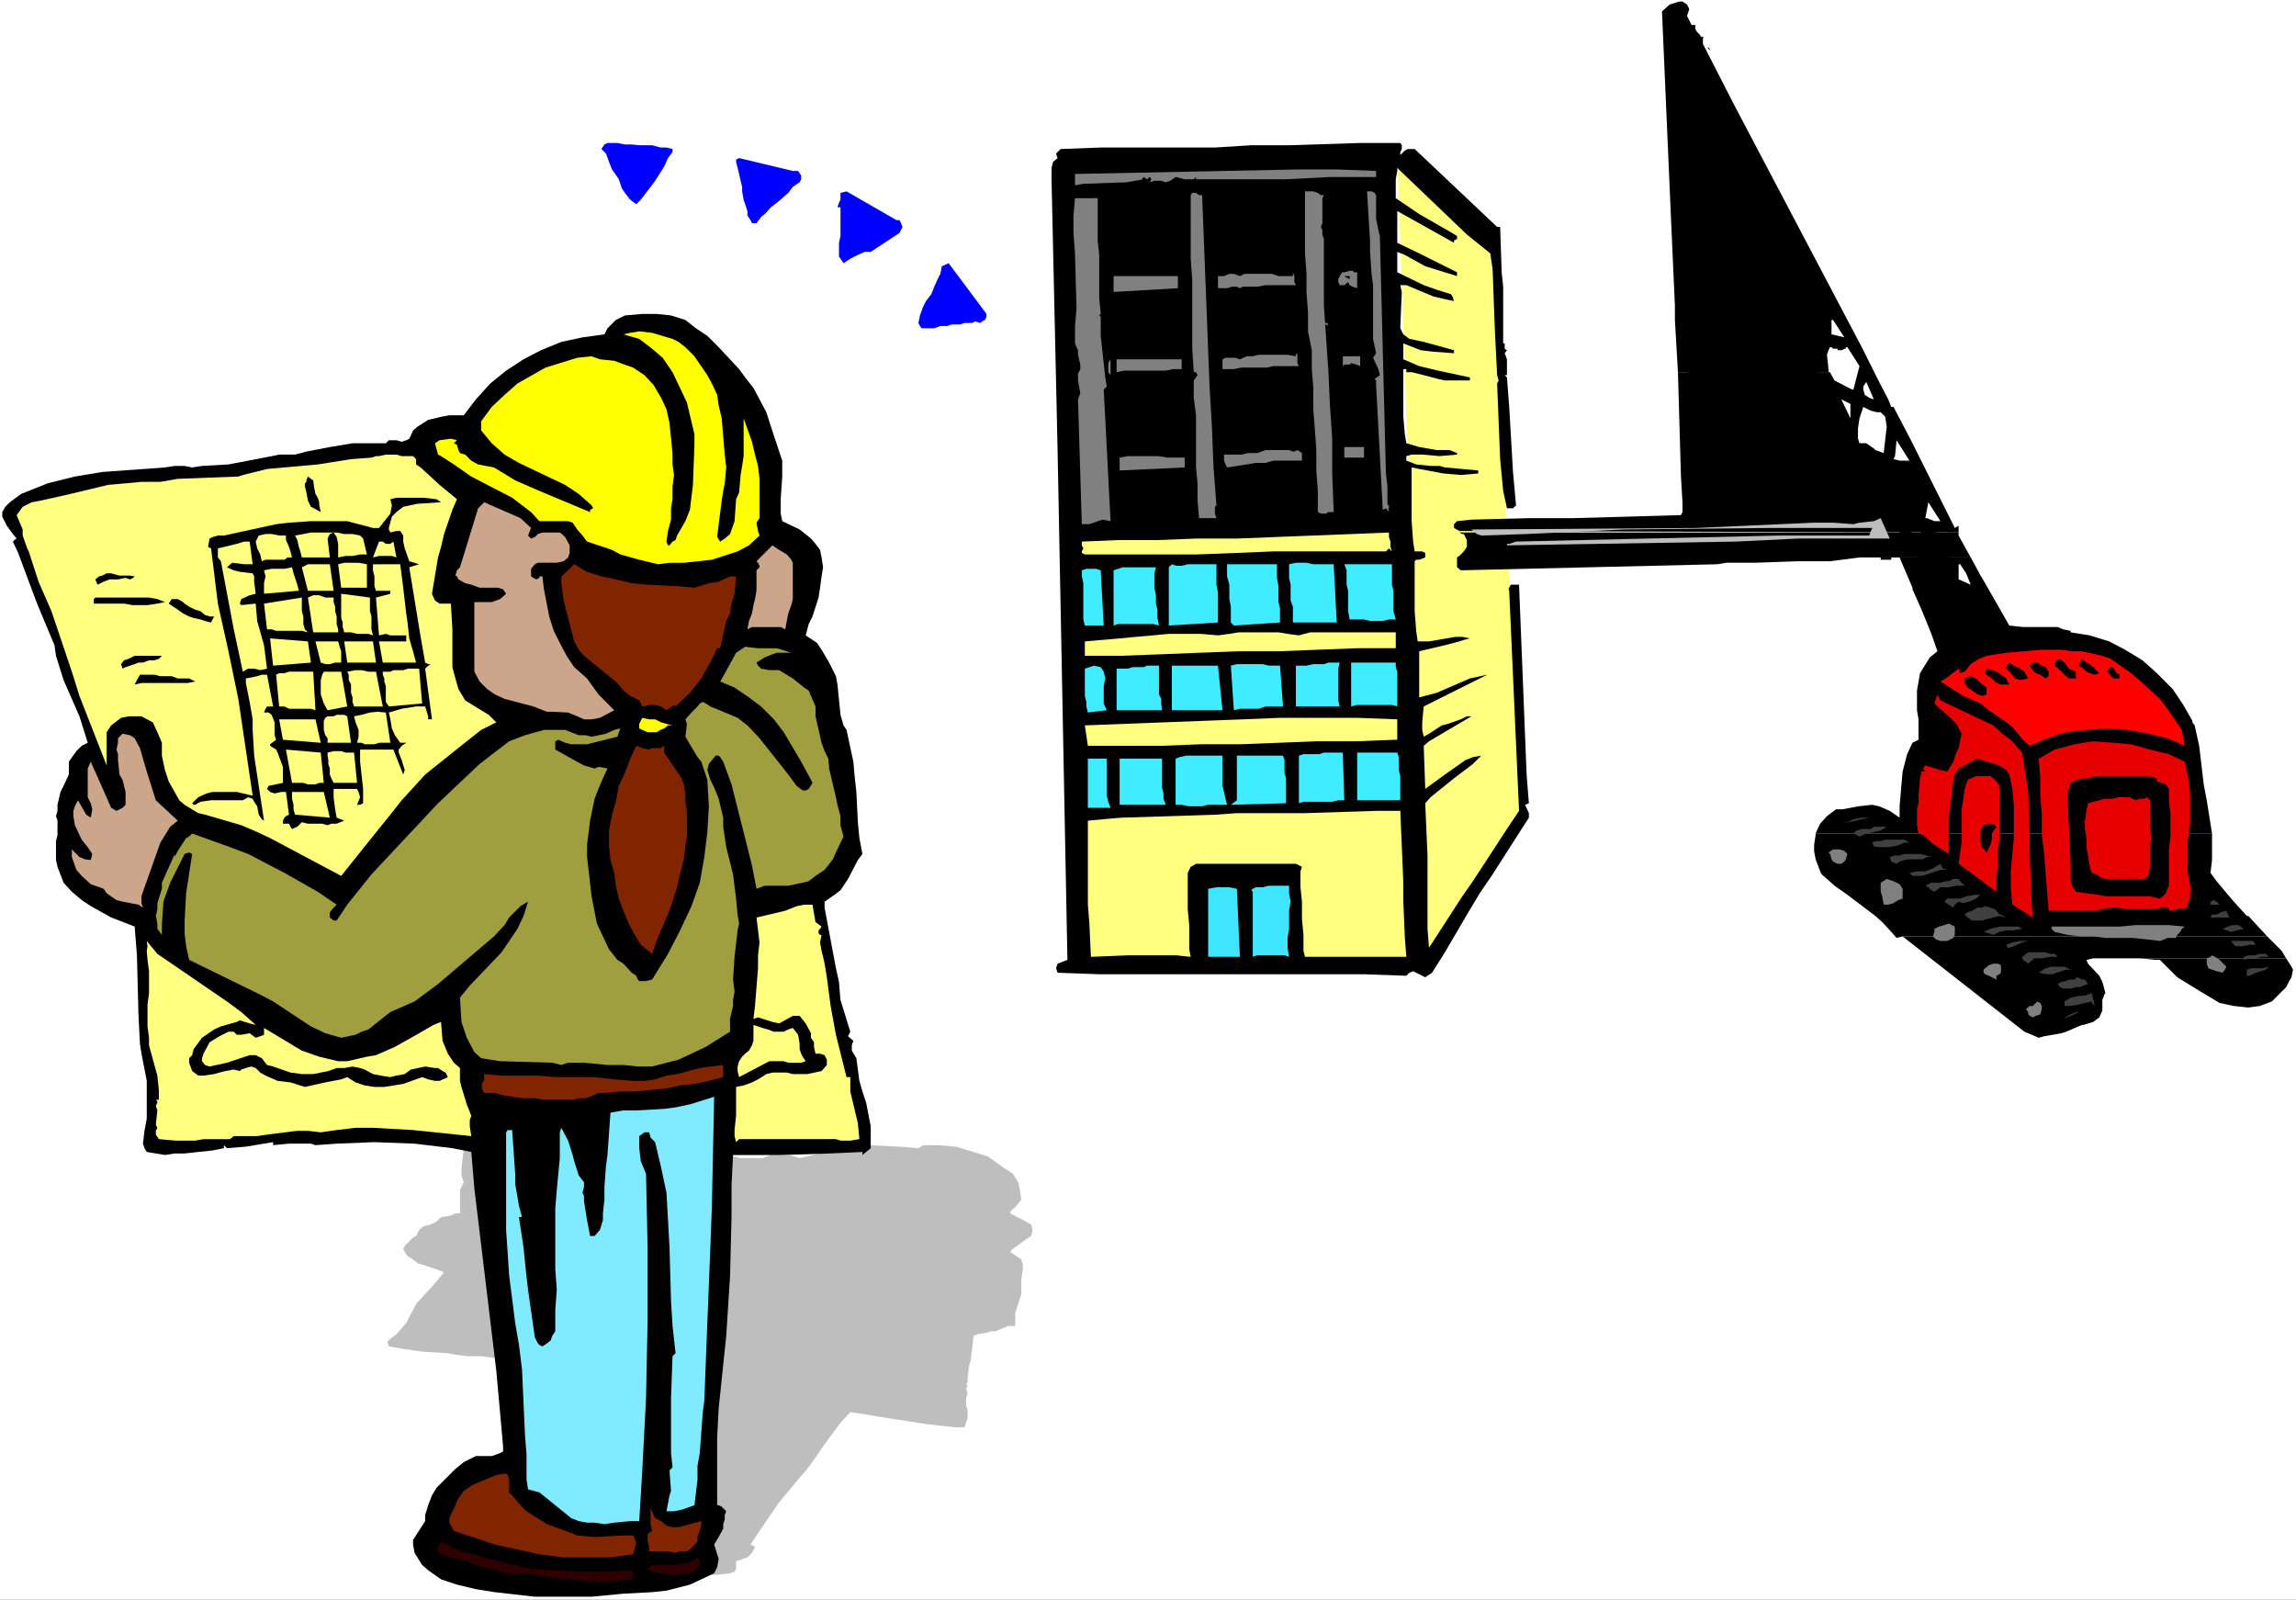 <?xml version="1.0" encoding="UTF-8" standalone="no"?>
<svg
   version="1.0"
   width="129.766mm"
   height="90.408mm"
   id="svg178"
   sodipodi:docname="Foreman 7.wmf"
   xmlns:inkscape="http://www.inkscape.org/namespaces/inkscape"
   xmlns:sodipodi="http://sodipodi.sourceforge.net/DTD/sodipodi-0.dtd"
   xmlns="http://www.w3.org/2000/svg"
   xmlns:svg="http://www.w3.org/2000/svg">
  <rect width="100%" height="100%" fill="#333333" stroke="none"/>
  <sodipodi:namedview
     id="namedview178"
     pagecolor="#ffffff"
     bordercolor="#000000"
     borderopacity="0.25"
     inkscape:showpageshadow="2"
     inkscape:pageopacity="0.0"
     inkscape:pagecheckerboard="0"
     inkscape:deskcolor="#d1d1d1"
     inkscape:document-units="mm" />
  <defs
     id="defs1">
    <pattern
       id="WMFhbasepattern"
       patternUnits="userSpaceOnUse"
       width="6"
       height="6"
       x="0"
       y="0" />
  </defs>
  <path
     style="fill:#ffffff;fill-opacity:1;fill-rule:evenodd;stroke:none"
     d="M 0,341.7 H 490.455 V 0 H 0 Z"
     id="path1" />
  <path
     style="fill:#ffffff;fill-opacity:1;fill-rule:evenodd;stroke:none"
     d="m 122.008,96.128 h -1.293 l -1.131,0.323 -1.616,-0.323 h -1.454 1.454 1.293 1.454 z"
     id="path2" />
  <path
     style="fill:#ffff80;fill-opacity:1;fill-rule:evenodd;stroke:none"
     d="m 298.475,33.12 19.877,18.741 6.949,122.14 -20.846,32.474 z"
     id="path3" />
  <path
     style="fill:#000000;fill-opacity:1;fill-rule:evenodd;stroke:none"
     d="m 299.121,30.535 0.323,0.485 v 0.808 l -0.323,0.646 v 0.646 l 0.97,-0.969 0.646,-0.323 h 1.454 l 17.614,16.641 h 0.646 l 0.323,9.694 0.323,3.07 v 6.462 2.747 2.908 h 0.323 v 1.131 l 0.485,0.323 -0.485,0.646 0.485,1.292 v 1.131 2.262 h -0.485 l 0.485,0.485 0.485,6.301 0.808,13.894 0.646,7.109 -0.646,0.646 h -1.293 l -0.808,-3.716 -0.646,-6.786 -0.646,-16.156 0.323,-0.646 -0.323,-1.131 -0.485,-9.694 -0.485,-12.925 -0.485,-3.393 -5.01,-4.039 -7.434,-7.109 -7.434,-7.109 v 0.646 l -0.323,1.777 v 4.039 l 5.01,3.393 6.464,3.716 1.616,0.969 v 0.646 l -0.646,0.323 v 0.485 l -12.12,-6.786 v 1.616 2.1 0.969 2.1 l 4.686,2.262 8.08,4.039 v 0.808 l -6.787,-2.1 -4.363,-2.423 -1.616,-0.646 v 4.362 l 5.656,2.747 2.747,0.969 3.07,0.969 0.323,0.485 0.323,0.969 -1.616,-0.323 -2.747,-0.646 -5.818,-2.423 h -1.293 l 0.323,1.454 -0.323,7.755 0.646,1.292 1.293,0.969 3.07,0.646 6.464,1.777 v 0.646 l -4.363,-0.323 -2.747,-0.323 -3.717,-1.454 v 3.393 l 3.394,1.454 4.04,0.969 6.787,1.454 v 0.646 h -0.646 -1.616 -3.07 l -1.454,-0.323 -3.07,-0.808 -1.293,-0.323 -1.293,-0.323 h -1.131 v -0.646 h -0.646 v 10.178 l 0.323,3.716 0.323,1.939 2.747,0.808 3.717,0.646 h 2.747 l 1.616,0.646 v 0.323 l -3.717,0.323 -3.717,-0.323 h -2.262 l -1.131,0.323 v 0.969 l 2.101,0.808 3.07,0.323 h 0.97 0.97 l 1.131,0.323 7.11,0.646 v 0.646 l -3.717,0.323 -3.717,-0.323 -3.394,-0.646 -1.778,-0.323 -1.616,-0.323 v 11.471 l 0.323,4.362 0.323,2.1 h 0.646 0.97 l 0.646,0.323 v 0.969 l -1.293,0.485 h -0.646 l -0.323,0.323 v 10.663 l 0.323,4.201 0.323,2.262 h 2.424 l 5.656,-0.969 h 1.454 l 1.616,0.323 -1.293,0.323 -0.97,0.323 -3.07,0.808 -2.747,0.646 -2.747,0.646 v 0.969 4.847 4.039 l 3.717,-0.969 7.11,-3.07 3.717,-0.808 -13.574,6.786 -0.323,3.393 v 1.616 l 0.323,1.454 1.131,-0.646 2.747,-1.777 1.293,-0.323 2.747,-0.969 1.293,-0.646 h 0.97 l -6.302,3.716 -2.747,1.616 -1.131,0.969 0.323,9.209 4.202,-3.07 4.363,-3.07 1.616,-0.646 1.778,-0.323 -1.778,1.777 -4.04,3.07 -5.01,4.039 -1.131,1.292 0.485,11.148 v 4.039 11.632 l 0.323,4.039 7.11,-10.986 2.262,-3.231 7.272,-11.148 2.586,-3.877 -2.101,-47.014 -0.162,-0.323 0.485,-0.969 h 1.778 l 1.616,40.552 0.485,6.139 -0.808,0.323 0.808,1.777 v 0.969 l -7.757,12.117 -2.747,4.039 -2.424,4.039 -5.01,8.563 -2.747,4.362 -1.454,0.969 -1.293,-0.646 -0.646,-0.323 -0.646,-0.323 -0.808,0.323 -0.646,0.646 -9.05,-0.323 h -19.069 -9.05 -18.907 -9.534 l -8.888,-0.323 -0.323,-0.969 0.323,-0.969 2.101,-0.808 -2.101,-108.892 -1.293,-57.839 v -2.423 l 0.323,-1.292 0.97,-0.808 -0.323,-0.969 0.97,-0.969 8.565,-0.323 h 24.402 l 7.757,-0.485 h 8.08 l 15.19,-0.485 z"
     id="path4" />
  <path
     style="fill:#808080;fill-opacity:1;fill-rule:evenodd;stroke:none"
     d="m 293.95,36.513 v 1.292 h -9.858 l -9.373,0.485 h -13.898 -5.333 v -0.485 l -0.485,0.485 h -0.97 -0.97 l -1.939,-0.485 -1.131,0.808 -0.97,0.323 -0.97,-0.323 h -1.454 l -0.97,0.323 0.323,-0.646 -0.323,-0.485 -0.646,0.485 -0.646,-0.485 -0.485,0.485 h 0.485 l -3.717,0.646 -9.211,0.323 -1.778,0.323 v -2.423 l 47.834,-0.969 h 8.08 z"
     id="path5" />
  <path
     style="fill:#808080;fill-opacity:1;fill-rule:evenodd;stroke:none"
     d="M 239.814,38.29 V 37.805 Z"
     id="path6" />
  <path
     style="fill:#808080;fill-opacity:1;fill-rule:evenodd;stroke:none"
     d="m 282.153,41.683 0.646,-0.808 -0.646,0.808 h 0.646 l -0.323,0.646 v 0.969 0.969 1.131 0.646 0.969 0.646 l -0.323,0.808 0.323,0.646 v 0.646 0.323 l 0.323,0.969 v 7.109 7.109 l 0.485,7.109 0.485,7.109 0.323,7.109 0.485,7.109 v 7.432 l 0.323,8.24 h -1.131 l -0.485,0.323 h -1.131 l -0.646,-0.323 v -4.524 l -0.323,-4.362 v -4.362 l -0.323,-4.524 -0.323,-4.201 v -4.524 l -0.323,-4.039 v -4.039 l -0.808,-4.039 v -4.039 l -0.323,-4.201 v -4.039 l -0.323,-4.362 v -4.685 -4.362 -4.201 h 0.646 1.131 l 0.97,0.323 z"
     id="path7" />
  <path
     style="fill:#808080;fill-opacity:1;fill-rule:evenodd;stroke:none"
     d="m 293.95,41.683 v 5.008 l 0.485,2.423 0.323,1.292 1.293,50.73 0.323,2.747 v 3.716 l 0.323,1.777 -0.646,-0.808 -0.646,0.323 v 0.485 l -1.454,-27.142 v -0.969 l -0.323,-0.323 1.131,-0.808 -0.323,-1.292 -1.131,-2.423 0.646,-0.969 -0.646,-3.07 V 60.908 l -0.323,-2.423 -0.323,-4.685 v -2.423 l -0.646,-10.501 h 0.97 l 0.646,0.323 z"
     id="path8" />
  <path
     style="fill:#808080;fill-opacity:1;fill-rule:evenodd;stroke:none"
     d="m 256.782,41.683 0.323,8.078 0.323,8.401 0.323,8.078 0.323,8.563 0.323,8.078 0.485,8.24 0.323,8.401 0.646,8.401 -0.323,0.323 v 0.646 0.808 l 0.323,0.969 h -0.97 -0.808 -0.97 -0.97 l -0.323,-3.716 v -3.716 l -0.323,-3.393 v -3.716 -3.716 -3.716 l -0.485,-3.716 v -3.716 l 0.808,-1.131 -0.323,-0.646 h -0.485 l -0.323,-5.008 v -4.847 -5.008 -4.847 l -0.323,-4.524 v -4.524 -4.685 -4.362 l 0.323,-0.485 h 0.808 l 0.646,0.485 z"
     id="path9" />
  <path
     style="fill:#808080;fill-opacity:1;fill-rule:evenodd;stroke:none"
     d="m 233.673,42.329 h 0.808 v 9.047 l 0.323,3.07 v 9.209 l 0.323,3.393 -0.323,0.323 0.323,0.323 v 4.039 l 0.97,8.886 0.323,1.939 -0.646,0.646 1.454,28.111 -1.778,-0.323 -2.747,0.969 h -1.616 l -0.808,-26.657 h 0.808 -0.808 l 0.485,-1.292 -0.485,-2.747 V 79.811 l 0.485,-0.969 v -0.969 l -0.485,-2.1 v -0.969 l -0.323,-0.646 -0.323,-0.808 v -3.716 l 0.323,-3.716 -0.323,-11.794 -0.323,-4.362 v -3.716 l 0.323,-3.716 z"
     id="path10" />
  <path
     style="fill:#808080;fill-opacity:1;fill-rule:evenodd;stroke:none"
     d="m 288.294,59.616 v -0.323 -0.323 h -1.131 v -0.808 l 1.131,-0.323 h 0.646 l 0.323,0.323 h 0.646 v 0.808 0.646 0.969 0.969 l -0.97,-0.323 -0.646,-0.323 -0.323,-0.646 -0.808,0.646 h -0.97 l -0.323,-0.646 v -0.646 l 0.323,-0.646 0.485,-0.808 h 0.485 v 0.323 0.485 l 0.485,0.323 z"
     id="path11" />
  <path
     style="fill:#808080;fill-opacity:1;fill-rule:evenodd;stroke:none"
     d="m 276.174,58.969 v -0.808 l 0.323,0.808 v 0.646 0.646 l 0.323,0.646 h -1.454 -1.293 -1.293 -1.454 -0.97 l -1.778,0.323 h -0.97 -0.97 -1.131 l -0.646,0.323 -0.646,-0.323 h -0.323 -0.646 l -1.131,0.323 h -1.939 v -2.585 h 1.293 l 1.131,-0.485 h 0.97 l 1.293,0.485 0.97,-0.485 h 1.778 1.293 1.454 1.293 l 1.454,0.485 h 1.293 0.97 z"
     id="path12" />
  <path
     style="fill:#808080;fill-opacity:1;fill-rule:evenodd;stroke:none"
     d="m 251.611,58.969 v 0.646 0.646 0.646 0.646 l -13.736,0.808 v -3.393 h 1.616 2.101 1.616 1.778 1.616 1.616 1.778 z"
     id="path13" />
  <path
     style="fill:#808080;fill-opacity:1;fill-rule:evenodd;stroke:none"
     d="M 293.95,68.986 V 68.34 Z"
     id="path14" />
  <path
     style="fill:#808080;fill-opacity:1;fill-rule:evenodd;stroke:none"
     d="m 283.608,69.632 -0.808,-0.646 h 0.808 z"
     id="path15" />
  <path
     style="fill:#808080;fill-opacity:1;fill-rule:evenodd;stroke:none"
     d="m 277.467,78.195 h -1.778 -1.616 -2.101 l -1.293,0.323 h -2.101 -1.616 -1.778 l -1.616,0.323 h -0.646 -0.323 -0.808 -0.646 v -2.1 l 0.646,-0.323 h 1.131 0.97 l 0.97,0.323 1.454,-0.646 h 1.293 l 1.293,-0.323 h 1.778 1.293 1.454 1.616 l 1.778,0.323 v -0.646 l 0.323,0.323 v 0.969 0.808 z"
     id="path16" />
  <path
     style="fill:#808080;fill-opacity:1;fill-rule:evenodd;stroke:none"
     d="m 290.556,76.095 v 2.1 l -0.808,-0.323 -1.131,-0.323 -0.323,0.323 h -0.323 -0.808 l -0.323,0.323 v -2.1 h 0.808 0.646 0.97 z"
     id="path17" />
  <path
     style="fill:#808080;fill-opacity:1;fill-rule:evenodd;stroke:none"
     d="m 252.419,76.741 v 1.131 0.969 h -1.778 l -1.616,0.323 h -1.778 -1.616 -1.778 -1.939 -1.778 l -1.616,0.323 v -0.969 -0.646 -1.131 h 0.646 1.778 1.616 1.778 1.616 1.616 1.778 1.293 z"
     id="path18" />
  <path
     style="fill:#808080;fill-opacity:1;fill-rule:evenodd;stroke:none"
     d="m 237.229,80.134 -0.485,-0.646 v -0.969 -0.969 l 0.485,-0.808 z"
     id="path19" />
  <path
     style="fill:#808080;fill-opacity:1;fill-rule:evenodd;stroke:none"
     d="m 291.364,95.482 v 2.262 h -4.202 v -2.262 h 1.131 0.97 0.97 z"
     id="path20" />
  <path
     style="fill:#808080;fill-opacity:1;fill-rule:evenodd;stroke:none"
     d="m 278.113,96.775 v 0.646 0.969 h -1.939 -2.101 -2.101 l -1.616,0.485 h -2.101 l -1.939,0.323 -2.101,0.323 -2.101,0.323 -0.323,-0.646 -0.323,-0.808 v -0.646 -0.646 h 1.778 1.939 l 1.454,-0.323 h 1.939 l 1.778,-0.646 h 1.616 1.778 1.616 l 0.808,0.323 h 0.323 l 0.646,-0.323 z"
     id="path21" />
  <path
     style="fill:#808080;fill-opacity:1;fill-rule:evenodd;stroke:none"
     d="m 253.065,99.844 -13.898,0.646 V 99.844 99.198 98.39 97.744 l 1.778,-0.323 h 1.939 1.454 1.616 1.616 l 1.778,0.323 h 1.778 1.939 z"
     id="path22" />
  <path
     style="fill:#808080;fill-opacity:1;fill-rule:evenodd;stroke:none"
     d="m 296.051,107.922 h 0.646 v 0.646 h -0.646 z"
     id="path23" />
  <path
     style="fill:#ffff80;fill-opacity:1;fill-rule:evenodd;stroke:none"
     d="m 297.344,117.777 -0.646,-0.646 -0.646,0.646 h -8.08 -7.757 -8.242 l -7.757,0.323 -8.403,0.323 h -7.757 -8.242 -8.08 l -0.646,-0.323 v -0.323 l 0.323,-0.646 -0.323,-0.646 v -0.808 l 7.757,-0.323 h 8.403 l 8.242,-0.323 h 8.726 l 8.08,-0.323 8.242,-0.323 8.08,-0.323 8.08,-0.323 v 0.969 l 0.323,0.969 v 1.131 z"
     id="path24" />
  <path
     style="fill:#40ecff;fill-opacity:1;fill-rule:evenodd;stroke:none"
     d="m 272.78,120.524 v 1.616 1.292 l 0.323,1.777 v 1.616 1.777 l 0.323,1.292 v 1.454 1.616 l -9.858,0.646 -0.646,-0.646 v -1.616 -1.777 l -0.323,-1.616 v -1.454 -1.616 l -0.485,-1.777 v -1.292 -1.292 h 1.454 1.616 1.131 1.293 1.293 1.454 0.97 z"
     id="path25" />
  <path
     style="fill:#40ecff;fill-opacity:1;fill-rule:evenodd;stroke:none"
     d="m 297.344,120.524 v 1.292 1.292 1.777 l 0.323,1.292 v 1.777 1.292 1.292 l 0.485,1.777 h -1.454 l -1.293,0.323 h -1.454 -1.293 l -1.293,-0.323 h -1.131 -1.293 -0.646 l -0.323,-1.777 v -1.292 -1.292 -1.777 l -0.323,-1.292 v -1.777 -1.292 l -0.485,-1.292 h 1.454 1.293 1.454 0.97 0.97 1.131 1.293 z"
     id="path26" />
  <path
     style="fill:#40ecff;fill-opacity:1;fill-rule:evenodd;stroke:none"
     d="m 285.547,132.964 h -1.454 -0.808 -1.454 -0.97 -1.454 -1.293 -0.97 -0.97 v -1.616 -1.777 l -0.485,-1.292 v -1.777 -1.616 l -0.323,-1.454 v -1.616 -1.292 l 1.454,-0.323 h 0.97 1.293 l 1.454,0.323 h 0.97 0.97 1.131 1.293 z"
     id="path27" />
  <path
     style="fill:#40ecff;fill-opacity:1;fill-rule:evenodd;stroke:none"
     d="m 259.853,120.524 v 1.292 1.292 1.777 l 0.323,1.616 v 1.777 1.292 1.777 1.616 l -10.504,0.646 v -12.44 l 0.646,-0.646 0.97,0.323 h 1.131 l 1.293,-0.323 z"
     id="path28" />
  <path
     style="fill:#40ecff;fill-opacity:1;fill-rule:evenodd;stroke:none"
     d="m 246.925,121.17 -0.323,1.292 v 1.292 1.777 l 0.323,1.616 v 1.777 l 0.323,1.292 v 1.777 l 0.323,1.616 -1.293,-0.323 h -0.97 -1.454 -0.97 -1.293 -1.454 -1.293 l -0.97,0.323 v -11.794 l 0.97,-0.323 0.97,-0.323 h 1.131 1.293 0.97 1.131 0.97 0.97 z"
     id="path29" />
  <path
     style="fill:#40ecff;fill-opacity:1;fill-rule:evenodd;stroke:none"
     d="m 235.774,133.61 h -4.04 l -0.323,-1.292 v -1.292 -1.777 -1.292 -1.777 -1.616 l -0.323,-1.454 v -1.292 l 0.97,-0.323 h 1.293 0.808 l 0.97,0.323 z"
     id="path30" />
  <path
     style="fill:#ffff80;fill-opacity:1;fill-rule:evenodd;stroke:none"
     d="m 277.467,135.711 2.424,-0.646 h 2.262 2.424 2.586 2.586 2.586 2.747 3.07 v 3.393 h -8.403 l -8.242,0.323 -8.403,0.323 h -8.242 l -8.726,0.323 -8.08,0.323 -8.565,0.323 h -7.757 v -3.07 l 3.717,-0.323 3.717,-0.323 3.394,-0.323 3.717,-0.323 3.394,-0.323 h 3.394 3.394 l 3.717,0.323 2.424,-0.323 1.939,-0.323 h 2.101 2.262 2.101 2.101 l 1.939,0.323 z"
     id="path31" />
  <path
     style="fill:#40ecff;fill-opacity:1;fill-rule:evenodd;stroke:none"
     d="m 298.152,141.527 v 0.969 l 0.323,0.969 v 1.454 0.969 0.969 1.454 1.292 1.292 l -1.131,-0.323 h -1.293 -1.293 -1.131 -1.293 -0.97 -1.454 l -1.293,0.323 v -9.37 h 1.131 1.293 0.97 1.293 1.131 1.293 0.97 z"
     id="path32" />
  <path
     style="fill:#40ecff;fill-opacity:1;fill-rule:evenodd;stroke:none"
     d="m 286.193,141.527 -0.323,1.292 v 0.969 1.131 1.292 0.969 1.131 1.292 l 0.323,1.292 h -1.293 -1.131 -1.293 -0.97 -1.293 -1.454 -0.97 -0.97 v -0.969 -1.292 -1.131 -0.969 -1.292 -1.131 -0.969 -0.969 h 0.97 1.293 l 1.454,-0.323 h 0.97 1.293 l 0.97,-0.323 h 1.131 z"
     id="path33" />
  <path
     style="fill:#40ecff;fill-opacity:1;fill-rule:evenodd;stroke:none"
     d="m 273.427,142.173 0.646,8.724 h -1.293 -1.454 -0.97 l -1.454,0.485 h -1.616 -1.454 -0.97 l -1.293,0.323 -0.646,-9.532 1.293,-0.323 h 1.293 1.454 1.293 1.454 l 1.293,0.323 h 0.97 z"
     id="path34" />
  <path
     style="fill:#40ecff;fill-opacity:1;fill-rule:evenodd;stroke:none"
     d="m 261.145,151.705 h -1.616 -1.778 -1.293 -0.97 -1.454 -1.293 -1.454 -0.97 v -9.532 h 0.97 1.454 1.293 1.454 0.97 1.293 1.131 1.293 z"
     id="path35" />
  <path
     style="fill:#40ecff;fill-opacity:1;fill-rule:evenodd;stroke:none"
     d="m 247.571,142.173 v 1.292 0.969 1.131 1.292 1.454 l 0.485,0.969 v 0.969 l 0.162,1.454 h -1.293 -0.97 -1.293 -1.131 -1.293 -1.293 -1.454 -0.97 v -8.886 h 1.293 1.131 l 0.97,-0.323 h 1.293 1.131 l 0.646,-0.323 h 1.293 z"
     id="path36" />
  <path
     style="fill:#40ecff;fill-opacity:1;fill-rule:evenodd;stroke:none"
     d="m 236.421,151.705 -4.04,0.485 -0.323,-1.292 v -0.969 l -0.323,-1.292 v -1.131 -1.292 -1.292 -1.131 -0.969 l 1.939,-0.646 1.454,0.323 0.646,0.969 0.323,1.454 -0.323,1.616 v 2.1 1.616 z"
     id="path37" />
  <path
     style="fill:#ffff80;fill-opacity:1;fill-rule:evenodd;stroke:none"
     d="m 298.475,158.006 h -0.323 l -8.403,0.323 h -8.242 l -8.403,0.323 -8.242,0.323 h -8.403 l -8.242,0.323 h -8.08 -7.757 l -0.646,-4.362 8.403,-0.323 8.403,-0.323 8.565,-0.323 8.403,-0.323 7.918,-0.323 h 8.403 8.08 l 8.565,0.323 z"
     id="path38" />
  <path
     style="fill:#40ecff;fill-opacity:1;fill-rule:evenodd;stroke:none"
     d="m 298.475,160.752 0.323,0.969 v 1.454 1.292 l 0.323,1.292 v 1.131 1.292 0.969 1.777 h -9.211 V 160.752 h 0.646 1.131 1.293 0.97 1.131 1.293 0.97 z"
     id="path39" />
  <path
     style="fill:#40ecff;fill-opacity:1;fill-rule:evenodd;stroke:none"
     d="m 286.84,160.752 0.323,10.178 h -1.293 l -1.293,0.323 h -1.293 -1.131 -1.293 -0.97 -1.454 l -0.97,0.323 v -1.616 -1.454 -1.292 -0.969 -1.454 -1.292 -1.131 -0.969 l 0.97,-0.323 h 0.97 1.454 0.97 l 0.97,-0.323 h 0.97 1.454 z"
     id="path40" />
  <path
     style="fill:#40ecff;fill-opacity:1;fill-rule:evenodd;stroke:none"
     d="m 274.073,161.399 0.323,0.969 v 1.454 1.292 l 0.323,1.131 v 1.292 1.292 1.131 1.616 l -11.797,0.323 1.293,-0.969 v -9.532 h 1.293 1.454 0.97 1.454 1.293 0.97 1.131 z"
     id="path41" />
  <path
     style="fill:#40ecff;fill-opacity:1;fill-rule:evenodd;stroke:none"
     d="m 261.145,161.399 v 0.969 1.454 1.292 1.454 1.292 l 0.323,1.292 0.323,1.454 0.323,1.292 h -1.293 -1.293 -1.454 l -1.293,0.323 h -1.293 -1.454 l -1.616,-0.323 h -1.293 v -9.855 l 0.808,-0.323 1.454,-0.323 h 1.293 1.454 0.97 1.293 1.454 z"
     id="path42" />
  <path
     style="fill:#40ecff;fill-opacity:1;fill-rule:evenodd;stroke:none"
     d="m 248.217,162.045 v 1.131 1.292 1.292 1.131 1.292 l 0.323,1.292 v 1.131 l 0.485,1.292 h -9.858 v -9.855 h 0.646 1.131 0.97 1.293 1.131 1.293 1.293 z"
     id="path43" />
  <path
     style="fill:#40ecff;fill-opacity:1;fill-rule:evenodd;stroke:none"
     d="m 236.421,162.045 v 1.454 1.292 1.454 0.969 1.292 1.454 l 0.323,1.292 0.485,1.292 h -4.848 v -10.501 z"
     id="path44" />
  <path
     style="fill:#ffff80;fill-opacity:1;fill-rule:evenodd;stroke:none"
     d="m 300.414,204.374 h -21.654 l -0.323,-1.292 v -3.393 l -0.323,-3.393 v -2.423 -0.969 -0.323 l -0.323,-3.07 v -3.393 l 0.323,-0.969 -1.293,-0.646 h -21.331 l -1.131,0.646 -0.646,1.292 v 7.755 l 0.323,3.393 v 5.17 l 0.323,1.616 -3.07,-0.323 h -10.342 l -7.918,0.323 -0.323,-7.109 -0.323,-4.039 v -17.933 l 3.394,-0.323 3.717,-0.323 10.504,-0.323 9.858,-0.323 4.363,-0.323 h 14.544 l 15.19,-0.485 h 5.171 l 0.646,15.348 v 4.039 l 0.323,7.755 z"
     id="path45" />
  <path
     style="fill:#40e6ff;fill-opacity:1;fill-rule:evenodd;stroke:none"
     d="m 275.366,189.187 v 1.616 l 0.323,1.777 -0.323,1.939 v 2.1 1.777 l -0.323,1.939 v 2.1 l 0.323,1.939 -0.97,-0.323 h -0.97 -1.131 -0.646 -0.97 -0.97 -1.131 l -0.97,0.323 v -1.616 -1.777 -1.616 -1.777 -1.616 -1.777 -1.292 -1.777 -0.646 l -0.323,-0.323 0.323,-0.323 0.646,-0.323 h 1.454 l 1.293,-0.323 h 0.97 z"
     id="path46" />
  <path
     style="fill:#40e6ff;fill-opacity:1;fill-rule:evenodd;stroke:none"
     d="m 264.862,204.374 h -6.787 v -14.54 l 1.778,-0.323 h 1.293 1.454 l 1.616,0.323 z"
     id="path47" />
  <path
     style="fill:#000000;fill-opacity:1;fill-rule:evenodd;stroke:none"
     d="m 364.731,10.178 0.646,0.646 -0.323,-0.646 z"
     id="path48" />
  <path
     style="fill:#000000;fill-opacity:1;fill-rule:evenodd;stroke:none"
     d="m 364.731,9.37 -0.323,0.485 0.323,0.323 -0.323,-0.323 z"
     id="path49" />
  <path
     style="fill:#000000;fill-opacity:1;fill-rule:evenodd;stroke:none"
     d="m 358.752,0.323 -2.101,0.646 -1.616,1.454 v 0.323 l 1.293,29.727 0.646,14.864 0.808,17.933 v 3.07 h 33.774 l 2.424,3.716 -2.747,-0.646 V 68.34 H 357.782 l 0.646,11.148 h 32.158 v -0.646 l -0.323,-3.07 0.323,-0.969 0.323,-0.646 h 6.787 L 370.548,22.618 363.761,9.37 V 8.078 h 0.323 l -0.646,-0.323 V 7.432 8.078 l -0.323,-0.646 -0.646,-0.646 -0.323,-0.646 V 5.331 h -0.808 l -0.97,-1.939 0.485,-1.454 -0.485,-0.969 -0.97,-0.646 h -0.323 z"
     id="path50" />
  <path
     style="fill:#000000;fill-opacity:1;fill-rule:evenodd;stroke:none"
     d="m 358.428,79.488 0.646,22.295 0.323,5.493 h 52.52 l 2.586,4.039 h -0.97 -0.323 l -1.616,-0.646 h -0.323 l 0.646,-3.393 h -52.52 v 2.1 l -0.323,0.646 -22.786,0.646 h -9.373 l -12.605,0.323 -3.07,0.323 -0.646,0.646 v 0.808 l 1.131,0.646 106.656,0.323 v -0.969 -0.485 l -0.808,0.485 -9.373,-18.741 h -3.07 l 2.747,4.362 h -2.101 l -1.293,-0.323 0.323,-0.646 0.323,-3.393 h 3.07 l -3.717,-7.109 h -6.464 l 1.616,0.808 1.293,0.323 h 0.808 l 0.97,0.969 0.323,2.1 -0.646,5.655 -1.778,-0.646 -0.323,-0.323 -1.616,-1.131 h -1.454 l -0.323,-0.969 v -2.262 l 0.323,-2.1 0.808,-2.423 h 5.979 l -0.646,-1.616 h -10.019 l 1.939,0.969 v 3.07 l -1.939,-4.039 h 10.019 l -1.939,-3.716 h -2.747 l 1.616,3.716 -0.97,-0.323 -0.97,-0.646 -0.323,-1.131 v -0.646 l 0.646,-0.969 h 2.747 l -3.717,-7.432 h -3.07 l 2.586,4.039 -1.293,5.008 h -0.323 l -3.717,-1.939 -0.646,-1.131 -0.323,-0.646 z"
     id="path51" />
  <path
     style="fill:#000000;fill-opacity:1;fill-rule:evenodd;stroke:none"
     d="m 405.777,119.07 2.747,6.462 v 0.323 l 1.939,4.362 2.101,5.17 1.293,3.716 -1.616,1.292 -2.101,3.393 -0.646,3.716 v 4.201 l 0.323,1.939 v 1.616 1.777 0.969 l -1.293,0.646 -1.131,2.423 -0.97,3.716 -0.646,7.432 v 2.423 l -2.101,-1.454 -2.262,-0.969 -1.454,-0.323 -3.07,0.323 -1.616,0.323 -1.778,0.323 h -1.293 l -1.939,1.454 -1.454,1.616 -0.323,0.646 -0.646,1.454 h 84.678 l -1.131,-7.109 -0.646,-3.393 -0.323,-2.747 -0.646,-5.493 -0.97,-4.362 -0.485,-0.646 v -0.323 l -1.939,-3.393 -2.262,-3.393 -3.394,-3.393 -3.07,-2.747 -3.717,-2.262 -3.394,-1.777 -4.202,-1.292 -4.04,-0.646 v -0.323 l -1.616,-0.323 -1.131,-0.485 h -7.434 l -2.909,-0.323 -5.818,-10.178 -0.323,-0.485 -1.293,-2.423 h -3.07 l 1.293,1.939 0.97,2.423 -2.586,-1.131 v -3.231 h 3.394 l -0.808,-1.454 z"
     id="path52" />
  <path
     style="fill:#000000;fill-opacity:1;fill-rule:evenodd;stroke:none"
     d="m 406.424,200.012 26.018,20.357 3.07,1.292 1.131,-0.323 3.717,-0.646 0.97,-0.323 3.394,-1.454 h 0.323 l 2.101,-0.646 1.293,-0.969 0.646,-1.454 v -2.262 l 0.323,-0.808 v -0.162 l 0.323,-0.485 -0.323,-1.292 -0.323,-1.131 -0.646,-1.292 -2.424,-2.585 -0.323,-0.808 1.454,-0.323 h 41.208 l -0.97,-1.616 -3.07,-3.07 z"
     id="path53" />
  <path
     style="fill:#000000;fill-opacity:1;fill-rule:evenodd;stroke:none"
     d="m 390.91,74.156 h 0.323 l 0.323,0.323 h 0.323 0.323 0.323 v 0.323 h 0.97 l 0.485,-0.323 h 0.323 v -0.323 h 0.323 z"
     id="path54" />
  <path
     style="fill:#000000;fill-opacity:1;fill-rule:evenodd;stroke:none"
     d="m 400.929,119.07 h 0.485 0.323 v 0.485 h 2.262 v -0.485 h 0.485 0.323 z"
     id="path55" />
  <path
     style="fill:#000000;fill-opacity:1;fill-rule:evenodd;stroke:none"
     d="m 311.726,113.738 0.646,0.323 h 0.323 l 0.646,1.292 v 1.131 0.323 l -0.646,0.969 -0.97,0.969 -0.485,0.323 v 2.1 l 0.808,0.646 54.782,-1.292 1.939,-0.323 h 6.141 l 9.211,-0.323 h 6.787 l 6.302,-0.808 h 23.755 l -2.586,-4.685 v -0.646 z"
     id="path56" />
  <path
     style="fill:#000000;fill-opacity:1;fill-rule:evenodd;stroke:none"
     d="m 387.84,178.039 v 0.323 l -0.323,2.1 v 1.292 l 0.323,1.777 0.97,2.585 0.323,0.646 1.131,0.969 1.616,1.454 2.747,1.939 5.979,4.524 1.454,1.292 1.939,2.1 1.131,1.292 1.293,-0.323 h 77.891 l -4.04,-4.362 h -0.323 l -3.07,-3.393 -3.394,-4.039 -1.293,-1.777 0.323,-2.747 v -1.939 -0.969 -2.747 z"
     id="path57" />
  <path
     style="fill:#000000;fill-opacity:1;fill-rule:evenodd;stroke:none"
     d="m 455.873,204.697 h 1.131 l 3.394,0.323 h 0.97 l 3.717,3.716 5.01,3.07 4.04,2.423 3.07,0.646 3.07,0.323 2.424,-0.323 2.586,-0.969 3.07,-3.07 0.646,-1.292 0.485,-0.808 0.323,-1.616 -0.323,-0.646 -1.131,-1.777 z"
     id="path58" />
  <path
     style="fill:#000000;fill-opacity:1;fill-rule:evenodd;stroke:none"
     d="m 357.944,10.825 0.808,16.964 0.646,15.833 v 9.209 l 1.939,46.368 0.808,9.694 h 38.784 l -4.04,-9.37 v -0.323 l -13.413,-31.504 -1.454,-0.646 -0.97,-4.524 -1.293,-3.554 h -0.323 l -1.131,-2.1 v -0.323 l -2.262,-5.17 -9.534,-21.649 -0.323,-0.323 -3.07,-7.109 -4.04,-10.178 -0.646,-1.292 z"
     id="path59" />
  <path
     style="fill:#000000;fill-opacity:1;fill-rule:evenodd;stroke:none"
     d="m 376.043,46.368 1.293,1.292 v -1.292 z"
     id="path60" />
  <path
     style="fill:#000000;fill-opacity:1;fill-rule:evenodd;stroke:none"
     d="m 372.972,34.574 v 3.231 l 1.293,4.201 1.454,1.616 0.97,0.646 0.646,0.323 0.646,-2.262 -1.616,-4.847 -1.778,-1.939 -0.646,-0.323 z"
     id="path61" />
  <path
     style="fill:#000000;fill-opacity:1;fill-rule:evenodd;stroke:none"
     d="m 372.326,30.535 v 0.969 h 0.323 v 0.323 h 0.323 l -0.646,-0.808 z"
     id="path62" />
  <path
     style="fill:#000000;fill-opacity:1;fill-rule:evenodd;stroke:none"
     d="m 367.478,22.618 -0.323,1.131 v 0.323 l -0.323,0.646 0.97,2.423 v 0.323 l 0.97,1.939 0.808,0.808 0.646,0.808 v -2.585 l -0.323,-2.1 -0.323,-0.323 -1.131,-2.262 z"
     id="path63" />
  <path
     style="fill:#000000;fill-opacity:1;fill-rule:evenodd;stroke:none"
     d="m 362.792,13.894 0.323,1.616 0.646,1.777 v 0.323 l 0.646,1.292 0.323,0.323 v -1.616 l -0.323,-1.777 -0.97,-1.939 z"
     id="path64" />
  <path
     style="fill:#000000;fill-opacity:1;fill-rule:evenodd;stroke:none"
     d="m 397.212,108.892 h 1.131 l 1.293,0.485 h 0.97 0.808 l -0.485,-0.485 z"
     id="path65" />
  <path
     style="fill:#000000;fill-opacity:1;fill-rule:evenodd;stroke:none"
     d="m 379.436,47.66 -0.808,2.747 0.323,1.777 1.131,2.262 0.646,1.131 1.293,0.646 h 0.323 1.778 v -2.747 l -0.97,-2.423 -1.131,-1.616 -1.939,-1.777 z"
     id="path66" />
  <path
     style="fill:#000000;fill-opacity:1;fill-rule:evenodd;stroke:none"
     d="m 382.022,58.162 0.808,2.747 0.646,-1.939 z"
     id="path67" />
  <path
     style="fill:#000000;fill-opacity:1;fill-rule:evenodd;stroke:none"
     d="m 385.092,60.262 -0.97,2.585 v 1.454 l 0.97,2.423 0.646,1.616 1.454,1.292 1.616,0.485 0.808,0.323 v -2.1 l 0.323,-2.423 0.323,-1.616 -0.323,-0.323 -0.808,-1.454 -0.323,-0.162 -1.616,-1.454 -1.454,-0.646 h -0.323 z"
     id="path68" />
  <path
     style="fill:#000000;fill-opacity:1;fill-rule:evenodd;stroke:none"
     d="m 388.163,72.056 v 0.323 0.323 0.323 h 0.323 v 0.323 0.485 0.323 h 0.323 v -1.454 z"
     id="path69" />
  <path
     style="fill:#000000;fill-opacity:1;fill-rule:evenodd;stroke:none"
     d="m 398.667,97.744 3.394,6.786 0.323,-5.331 z"
     id="path70" />
  <path
     style="fill:#000000;fill-opacity:1;fill-rule:evenodd;stroke:none"
     d="m 404.484,100.49 -0.808,1.777 -0.323,2.262 -0.323,0.969 -0.323,0.485 -0.323,0.646 0.646,0.646 2.101,1.292 0.97,0.323 3.07,1.131 1.293,-5.493 v -0.323 l -1.293,-3.07 -0.646,-0.646 -1.131,0.646 -1.293,-0.323 -1.293,-0.323 z"
     id="path71" />
  <path
     style="fill:#000000;fill-opacity:1;fill-rule:evenodd;stroke:none"
     d="m 362.145,108.892 v 0.808 0.323 h 0.646 0.97 0.323 v -0.323 h 0.646 1.131 0.646 1.616 2.101 0.97 v -0.323 h 1.454 0.646 0.646 0.646 0.646 0.808 0.323 6.787 v -0.485 h 0.97 0.97 0.646 z"
     id="path72" />
  <path
     style="fill:#000000;fill-opacity:1;fill-rule:evenodd;stroke:none"
     d="m 405.131,111.315 0.97,3.393 v 0.323 l 0.97,1.777 0.808,0.969 0.646,-5.008 -2.747,-1.131 v -0.323 z"
     id="path73" />
  <path
     style="fill:#000000;fill-opacity:1;fill-rule:evenodd;stroke:none"
     d="m 410.464,112.769 -0.97,5.655 v 1.454 l 0.323,0.646 6.787,2.585 -0.323,-1.292 v -3.716 h 0.323 v -0.323 -0.323 l 0.646,-0.969 h -0.323 l -0.646,-1.777 -0.97,-0.646 -3.07,-0.646 z"
     id="path74" />
  <path
     style="fill:#000000;fill-opacity:1;fill-rule:evenodd;stroke:none"
     d="m 410.464,123.432 1.778,4.847 0.323,1.292 0.646,0.646 h 0.646 v 0.323 l -0.323,0.808 0.646,1.292 0.323,0.323 0.808,0.646 v -1.939 l 0.323,-2.1 v -0.646 -2.747 h 0.323 v -0.646 l -3.07,-0.969 z"
     id="path75" />
  <path
     style="fill:#000000;fill-opacity:1;fill-rule:evenodd;stroke:none"
     d="m 418.382,126.179 -0.808,5.493 1.454,0.323 0.97,0.646 1.778,0.323 0.646,-1.939 0.646,-2.423 v -0.969 l -3.07,-0.808 -0.646,-0.323 -0.646,-0.323 z"
     id="path76" />
  <path
     style="fill:#000000;fill-opacity:1;fill-rule:evenodd;stroke:none"
     d="m 424.361,131.672 v 1.939 h 0.485 l 0.323,0.323 h 0.323 v -0.323 h 0.323 -0.323 v -0.323 -0.323 h -0.323 v -0.323 h -0.323 v -0.323 -0.323 h -0.485 z"
     id="path77" />
  <path
     style="fill:#000000;fill-opacity:1;fill-rule:evenodd;stroke:none"
     d="m 417.251,134.418 -0.646,0.646 -0.323,0.646 v 1.292 l 1.616,-0.323 1.454,-0.323 0.323,-0.323 1.293,-0.323 z"
     id="path78" />
  <path
     style="fill:#bebebe;fill-opacity:1;fill-rule:evenodd;stroke:none"
     d="m 403.676,115.031 h -19.554 l -13.251,0.646 -48.965,0.808 v -0.323 h 0.485 l 1.454,-0.485 28.118,-0.646 28.442,-0.646 h 18.907 l 0.323,-0.969 0.323,-0.646 h -22.301 l -30.866,0.323 -20.685,0.969 -9.696,0.323 -0.97,-0.323 -1.131,-0.969 47.834,-0.323 25.371,-1.131 h 4.04 l 4.363,0.323 1.293,-0.323 3.07,-0.323 1.454,-0.646 z"
     id="path79" />
  <path
     style="fill:#ff0000;fill-opacity:1;fill-rule:evenodd;stroke:none"
     d="m 450.863,140.719 4.363,3.07 2.101,1.777 4.04,3.716 1.616,2.1 3.07,4.524 0.646,3.393 -3.717,-1.616 -4.04,-0.969 -4.363,-0.808 -4.525,-0.323 -4.363,0.323 -4.363,0.485 -4.04,1.292 -3.717,1.616 -1.454,-1.292 -2.262,-2.747 -1.293,-0.969 h -1.131 1.131 l -3.717,-2.585 -1.778,-1.454 -3.717,-1.616 -4.848,-3.07 1.131,-0.646 2.747,-2.1 0.323,0.969 0.97,-0.323 1.293,-1.616 1.778,-1.131 1.616,-0.646 4.202,-0.646 7.595,-0.646 h 4.202 l 2.262,0.323 h 2.101 l 4.363,0.969 z"
     id="path80" />
  <path
     style="fill:#000000;fill-opacity:1;fill-rule:evenodd;stroke:none"
     d="m 448.116,143.465 0.323,0.323 -0.97,0.323 -1.131,-0.323 -0.646,-0.323 -0.646,-0.646 -0.97,-0.646 0.646,-1.454 0.97,0.808 0.646,0.323 0.808,0.646 z"
     id="path81" />
  <path
     style="fill:#000000;fill-opacity:1;fill-rule:evenodd;stroke:none"
     d="m 443.43,144.919 h -1.454 l -0.97,-0.808 -0.97,-0.969 -1.131,-0.969 0.323,-1.131 0.808,-0.323 0.323,0.323 0.646,0.485 0.97,1.292 1.454,0.646 v 0.323 z"
     id="path82" />
  <path
     style="fill:#000000;fill-opacity:1;fill-rule:evenodd;stroke:none"
     d="m 437.612,143.465 v 0.969 l -0.646,0.485 -1.131,-0.808 -0.97,-0.323 -0.646,-0.646 -0.646,-0.969 0.646,-0.646 h 0.97 l 0.97,0.646 0.808,0.323 z"
     id="path83" />
  <path
     style="fill:#000000;fill-opacity:1;fill-rule:evenodd;stroke:none"
     d="m 433.249,144.919 -1.778,0.323 -0.97,-0.323 -0.97,-1.131 -0.97,-0.969 v -0.323 l 0.646,-0.969 0.97,0.646 1.293,0.646 0.97,0.646 z"
     id="path84" />
  <path
     style="fill:#000000;fill-opacity:1;fill-rule:evenodd;stroke:none"
     d="m 452.803,144.112 v 0.808 h -0.646 -0.646 l -0.646,-0.485 -0.323,-0.646 -0.485,-0.323 0.485,-0.646 0.323,-0.323 h 0.323 l 0.323,0.323 0.646,0.969 z"
     id="path85" />
  <path
     style="fill:#000000;fill-opacity:1;fill-rule:evenodd;stroke:none"
     d="m 428.563,144.919 0.323,0.646 0.323,0.646 h -1.778 l -0.97,-0.323 -0.97,-0.969 -1.131,-0.808 -0.323,-0.323 0.323,-0.969 1.131,0.323 0.97,0.323 0.97,0.646 z"
     id="path86" />
  <path
     style="fill:#000000;fill-opacity:1;fill-rule:evenodd;stroke:none"
     d="m 424.361,148.312 -0.97,0.323 -0.97,-0.323 -1.131,-0.808 -0.97,-0.646 -0.646,-0.969 v -0.969 l 1.293,-0.485 1.131,0.485 0.97,0.969 1.293,0.969 v 0.646 z"
     id="path87" />
  <path
     style="fill:#e60000;fill-opacity:1;fill-rule:evenodd;stroke:none"
     d="m 414.504,149.605 9.211,4.362 2.101,0.969 1.939,1.777 2.101,1.616 2.101,2.423 1.293,8.401 0.323,9.209 v 4.039 l 0.323,9.047 0.323,4.524 -4.363,-2.747 -0.323,-3.716 v -3.393 l 0.323,-3.716 0.323,-3.393 v -7.109 l -0.323,-3.393 -0.646,-3.07 -0.646,-0.969 -1.454,-0.969 -3.717,-1.131 -0.97,-0.323 -4.04,2.1 -0.808,1.292 -0.323,1.454 -0.97,7.755 v 7.755 l -3.07,-1.939 -2.424,-2.1 -0.97,-0.323 -0.323,-1.777 v -3.393 l 0.323,-1.292 v -1.616 l 0.323,-3.716 0.323,-1.454 h 0.808 l -0.485,-0.646 0.485,-0.646 3.232,0.969 1.454,0.323 1.293,-2.1 0.646,-1.939 0.485,-0.969 0.646,-3.07 -1.131,-2.1 -1.293,-1.292 -2.747,-2.423 -0.646,-0.646 0.646,-1.939 z"
     id="path88" />
  <path
     style="fill:#e60000;fill-opacity:1;fill-rule:evenodd;stroke:none"
     d="m 466.7,162.691 0.646,3.07 0.485,3.393 v 3.393 3.393 l -0.485,3.393 v 3.393 3.716 l 0.646,3.393 -0.162,0.969 v 1.131 l -0.485,0.969 v 0.969 l -4.04,0.646 v -0.646 h -1.616 l -1.293,0.323 h -1.778 -1.293 -1.778 -1.616 l -1.454,-0.323 h -1.616 l -1.778,0.323 -1.616,0.323 h -1.778 -1.616 -1.778 -1.616 -1.778 -1.293 l -0.323,-4.039 -0.323,-4.039 -0.323,-4.362 -0.485,-3.716 v -4.362 l -0.323,-4.039 v -3.716 l -0.323,-4.201 3.394,-1.939 4.202,-1.131 4.04,-0.646 4.363,0.323 3.717,0.323 4.04,1.131 4.04,0.969 z"
     id="path89" />
  <path
     style="fill:#000000;fill-opacity:1;fill-rule:evenodd;stroke:none"
     d="m 460.721,166.245 v 0.646 l 0.97,0.323 0.97,0.323 0.646,0.969 v 2.747 l 0.323,2.423 v 2.585 2.423 l -0.323,2.747 v 2.585 2.423 2.747 l -0.323,0.646 -0.323,0.969 -0.646,0.646 -0.646,0.485 -2.101,-0.485 h -2.262 -2.424 -2.101 -2.424 l -1.939,-0.323 -2.424,-0.323 -2.262,-0.323 -0.808,-1.292 -0.323,-1.454 v -1.616 -1.616 l -0.646,-14.54 v -0.808 l 0.323,-0.646 v -0.646 l 0.323,-0.646 0.808,-0.323 0.646,-0.323 1.293,-0.323 h 0.97 l 1.778,-0.485 h 1.293 1.778 1.939 2.101 2.101 1.939 z"
     id="path90" />
  <path
     style="fill:#e60000;fill-opacity:1;fill-rule:evenodd;stroke:none"
     d="m 427.108,167.861 v 3.07 2.747 2.585 2.747 l -0.323,2.747 v 3.07 l -0.323,2.585 v 3.07 l -8.08,-5.978 0.323,-2.423 0.323,-2.1 v -2.262 -2.423 -2.423 l 0.323,-1.939 0.323,-2.423 0.646,-1.939 0.646,-0.323 1.131,-0.485 h 0.97 0.97 1.131 l 0.646,0.485 0.646,0.646 z"
     id="path91" />
  <path
     style="fill:#e60000;fill-opacity:1;fill-rule:evenodd;stroke:none"
     d="m 456.196,170.931 0.808,-0.323 h 0.97 l 0.646,-0.323 0.646,0.646 v 1.292 2.1 2.262 l 0.323,2.1 -0.323,2.1 v 1.939 2.423 l -0.323,1.939 -0.97,0.646 h -0.97 -1.131 -0.97 -0.97 -1.131 -0.97 -0.97 -1.131 l -0.97,-0.323 -0.97,-0.646 -0.97,-0.323 -0.485,-1.616 -0.323,-2.1 -0.323,-1.777 v -1.939 l -0.323,-1.939 v -1.777 l 0.323,-2.1 0.323,-1.616 1.131,-0.323 1.293,-0.323 0.97,-0.323 h 1.778 l 1.293,-0.323 h 1.454 0.97 z"
     id="path92" />
  <path
     style="fill:#404040;fill-opacity:1;fill-rule:evenodd;stroke:none"
     d="m 399.313,174.647 -1.616,0.323 -1.293,0.323 -1.454,0.323 -1.616,0.323 1.293,-0.323 1.293,-0.646 1.778,-0.323 z"
     id="path93" />
  <path
     style="fill:#000000;fill-opacity:1;fill-rule:evenodd;stroke:none"
     d="m 426.462,176.585 -0.97,1.454 v 1.292 l -0.323,1.131 -0.808,1.616 -0.97,-1.131 -0.323,-0.969 v -1.292 -1.292 l 0.646,-1.131 1.131,-0.323 h 0.97 z"
     id="path94" />
  <path
     style="fill:#404040;fill-opacity:1;fill-rule:evenodd;stroke:none"
     d="m 403.03,176.585 -1.293,0.808 -1.454,0.323 -1.616,0.323 -1.454,0.646 -1.293,-0.646 0.646,-0.646 1.131,-0.323 h 0.97 0.97 l 0.646,-0.485 h 1.131 0.646 z"
     id="path95" />
  <path
     style="fill:#404040;fill-opacity:1;fill-rule:evenodd;stroke:none"
     d="m 407.878,179.978 h -1.131 l -0.97,0.485 -1.293,0.323 -1.131,0.162 h -0.97 -0.97 l -1.131,-0.162 -0.323,-0.808 0.646,-0.323 h 1.131 l 0.97,-0.323 h 0.97 1.131 0.97 0.97 z"
     id="path96" />
  <path
     style="fill:#808080;fill-opacity:1;fill-rule:evenodd;stroke:none"
     d="m 394.627,182.401 -0.323,1.131 -0.323,0.485 -0.646,0.485 h -0.808 l -0.97,-0.485 -0.323,-0.485 -0.323,-1.131 -0.323,-0.323 0.97,-0.646 h 1.454 l 0.97,0.323 z"
     id="path97" />
  <path
     style="fill:#404040;fill-opacity:1;fill-rule:evenodd;stroke:none"
     d="m 412.564,183.048 h -0.97 l -0.808,0.485 h -0.97 -0.97 -0.97 l -1.131,0.162 -0.97,0.323 -0.646,0.485 -1.131,-0.485 -0.323,-0.969 1.131,-0.323 h 0.97 l 0.97,-0.323 h 1.454 0.97 0.97 l 1.454,0.323 z"
     id="path98" />
  <path
     style="fill:#404040;fill-opacity:1;fill-rule:evenodd;stroke:none"
     d="m 415.958,185.794 h -1.454 l -0.97,0.323 -0.97,0.323 -0.97,0.323 -1.131,0.323 h -0.97 -0.97 l -0.646,-0.646 1.616,-0.323 h 1.778 l 1.616,-0.646 1.616,-0.969 0.485,0.969 z"
     id="path99" />
  <path
     style="fill:#808080;fill-opacity:1;fill-rule:evenodd;stroke:none"
     d="m 406.424,189.833 v 0.969 1.131 l -0.97,0.323 -0.97,0.646 -1.131,0.323 h -0.97 l -0.323,-1.777 -0.323,-0.969 v -0.969 -0.969 l 1.293,-0.808 1.454,0.485 1.293,0.646 z"
     id="path100" />
  <path
     style="fill:#404040;fill-opacity:1;fill-rule:evenodd;stroke:none"
     d="m 419.675,189.187 h -1.778 l -1.616,0.323 h -1.778 l -1.293,0.969 -0.646,-0.323 -0.323,-0.323 -0.323,-0.323 -0.646,-0.323 1.293,-0.646 h 1.939 l 1.131,-0.323 h 0.646 l 0.97,-0.485 h 1.131 l 0.323,0.485 z"
     id="path101" />
  <path
     style="fill:#404040;fill-opacity:1;fill-rule:evenodd;stroke:none"
     d="m 423.068,191.126 -0.97,0.808 -1.454,0.646 -1.293,0.323 -0.97,-0.323 -0.808,0.646 -0.323,0.646 -0.97,-0.646 -0.97,-0.646 0.646,-0.646 h 0.97 0.646 1.131 l 1.293,-0.485 1.778,-0.323 z"
     id="path102" />
  <path
     style="fill:#404040;fill-opacity:1;fill-rule:evenodd;stroke:none"
     d="m 474.134,193.226 h -0.97 -0.97 v -0.646 l 0.646,-0.323 0.646,0.323 z"
     id="path103" />
  <path
     style="fill:#404040;fill-opacity:1;fill-rule:evenodd;stroke:none"
     d="m 428.563,195.973 -1.454,-0.323 -1.293,0.323 -1.454,0.323 -0.97,0.323 h -0.97 -1.131 l -0.97,-0.646 -0.646,-0.646 0.646,-0.485 0.97,-0.323 1.131,-0.646 h 0.97 l 0.646,-0.323 1.131,0.323 0.97,0.323 0.97,1.131 h 0.323 z"
     id="path104" />
  <path
     style="fill:#404040;fill-opacity:1;fill-rule:evenodd;stroke:none"
     d="m 476.235,195.973 h -4.04 l 0.323,-0.646 h 0.97 l 0.97,-0.485 1.131,-0.323 0.323,0.808 z"
     id="path105" />
  <path
     style="fill:#808080;fill-opacity:1;fill-rule:evenodd;stroke:none"
     d="m 417.574,199.042 v 0.646 l -0.323,0.646 -0.646,0.323 -0.646,0.323 h -1.454 l -0.97,-0.323 -0.646,-0.646 0.323,-0.969 v -0.646 l 0.97,-0.485 1.131,-0.323 0.97,-0.323 1.293,0.646 z"
     id="path106" />
  <path
     style="fill:#404040;fill-opacity:1;fill-rule:evenodd;stroke:none"
     d="m 431.956,198.396 -1.778,0.323 h -1.616 l -1.454,0.323 -1.293,0.646 -0.97,-0.323 -1.131,-0.323 1.454,-0.646 1.939,-0.485 h 0.646 0.808 0.97 0.97 0.646 z"
     id="path107" />
  <path
     style="fill:#808080;fill-opacity:1;fill-rule:evenodd;stroke:none"
     d="m 466.7,197.911 -0.646,0.485 -0.323,0.646 -0.646,0.646 -0.323,0.646 h -1.131 -0.646 l -0.646,0.323 -0.97,0.323 -2.747,-0.323 -3.07,-0.323 h -3.07 -2.747 l -2.586,-0.323 h -2.747 l -2.747,-0.323 -2.747,-0.646 -0.646,-0.646 v -0.485 h 3.717 3.717 3.394 3.717 l 3.394,-0.323 h 3.717 3.394 z"
     id="path108" />
  <path
     style="fill:#404040;fill-opacity:1;fill-rule:evenodd;stroke:none"
     d="m 479.305,198.396 -1.454,0.323 -1.293,0.323 -0.97,-0.323 -0.808,-0.323 1.131,-0.485 0.97,-0.323 h 1.293 z"
     id="path109" />
  <path
     style="fill:#404040;fill-opacity:1;fill-rule:evenodd;stroke:none"
     d="m 404.484,199.688 h -0.808 z"
     id="path110" />
  <path
     style="fill:#404040;fill-opacity:1;fill-rule:evenodd;stroke:none"
     d="m 434.865,200.981 h -1.616 l -1.293,0.323 -1.778,0.808 -0.97,0.323 h -0.323 l -0.323,-0.646 1.293,-0.485 1.616,-0.323 h 0.646 1.131 0.646 z"
     id="path111" />
  <path
     style="fill:#404040;fill-opacity:1;fill-rule:evenodd;stroke:none"
     d="m 481.891,201.789 h -1.293 l -1.616,0.323 h -0.808 -0.646 l -0.323,-0.323 -0.646,-0.808 h 1.616 1.778 1.293 z"
     id="path112" />
  <path
     style="fill:#404040;fill-opacity:1;fill-rule:evenodd;stroke:none"
     d="m 439.551,204.374 h -1.616 l -1.778,0.323 h -1.616 l -1.293,1.131 -1.131,-0.808 -0.162,-0.646 1.293,-0.969 h 1.616 0.97 1.131 l 0.97,0.323 h 0.97 z"
     id="path113" />
  <path
     style="fill:#404040;fill-opacity:1;fill-rule:evenodd;stroke:none"
     d="m 484.638,204.374 h -1.616 l -1.131,0.323 h -1.293 l -1.293,0.323 v -0.646 l 0.97,-0.323 h 1.293 l 1.131,-0.323 h 1.293 z"
     id="path114" />
  <path
     style="fill:#808080;fill-opacity:1;fill-rule:evenodd;stroke:none"
     d="m 475.588,206.474 -0.323,0.646 -0.485,0.646 -1.293,-0.323 -0.97,-0.323 -0.808,-0.323 -0.323,-0.969 v -1.131 l 0.808,-0.323 0.323,-0.323 0.646,0.323 0.97,0.646 z"
     id="path115" />
  <path
     style="fill:#808080;fill-opacity:1;fill-rule:evenodd;stroke:none"
     d="m 427.432,207.12 v 0.646 l -0.323,0.323 -0.646,0.323 v 0.808 l -0.97,-0.485 -0.646,-0.323 -0.808,-0.323 -0.323,-0.323 v -0.646 l 0.323,-0.323 0.808,-0.646 0.97,-0.323 h 0.323 0.646 l 0.646,0.323 z"
     id="path116" />
  <path
     style="fill:#404040;fill-opacity:1;fill-rule:evenodd;stroke:none"
     d="m 442.299,207.12 h -0.97 l -0.97,0.323 -1.131,0.323 -0.646,0.323 h -1.293 l -1.778,-0.323 1.454,-0.969 1.293,-0.323 h 1.293 1.454 z"
     id="path117" />
  <path
     style="fill:#404040;fill-opacity:1;fill-rule:evenodd;stroke:none"
     d="m 484.638,206.474 -0.646,0.646 -0.97,0.323 -1.131,0.323 -1.293,0.646 h -0.646 v -1.292 l 0.97,-0.323 h 1.454 0.97 z"
     id="path118" />
  <path
     style="fill:#404040;fill-opacity:1;fill-rule:evenodd;stroke:none"
     d="m 446.015,210.19 -0.97,0.323 -0.646,0.323 h -0.97 l -1.131,0.323 h -0.97 -0.646 l -0.646,-0.323 -0.485,-0.646 0.808,-0.485 0.97,-0.162 0.646,-0.323 h 1.131 l 0.646,-0.485 0.97,0.485 h 0.646 z"
     id="path119" />
  <path
     style="fill:#404040;fill-opacity:1;fill-rule:evenodd;stroke:none"
     d="m 447.47,214.875 -0.646,-0.646 v -0.323 l -1.454,0.323 -1.293,0.323 -1.778,0.323 h -1.293 v -0.969 l 1.293,-0.808 1.454,-0.323 1.616,-0.162 1.454,-0.485 z"
     id="path120" />
  <path
     style="fill:#808080;fill-opacity:1;fill-rule:evenodd;stroke:none"
     d="m 436.158,215.521 -0.323,1.131 -0.97,0.323 -0.646,0.323 -0.646,-0.323 -0.323,-0.323 v -0.485 l -0.485,-0.646 0.808,-0.646 h 0.646 l 0.646,-0.646 0.323,-0.323 0.646,0.323 0.323,0.646 z"
     id="path121" />
  <path
     style="fill:#404040;fill-opacity:1;fill-rule:evenodd;stroke:none"
     d="m 441.006,217.622 0.323,-0.323 0.97,-0.646 1.131,-0.485 h 0.646 z"
     id="path122" />
  <path
     style="fill:#bebebe;fill-opacity:1;fill-rule:evenodd;stroke:none"
     d="m 214.443,249.449 0.97,0.646 0.97,0.646 1.131,1.777 0.323,1.616 0.323,2.1 -1.293,1.616 -0.808,0.646 -0.323,0.646 3.394,1.777 1.131,0.646 0.323,1.131 -0.323,1.292 -1.454,0.969 -2.424,1.777 -0.646,0.646 2.424,1.616 0.323,1.131 v 0.969 l -0.323,2.262 v 3.07 l -1.293,4.039 v 1.454 1.292 h -1.454 l -2.747,1.131 h -0.97 l -0.97,0.323 -1.939,0.323 -0.808,0.323 -0.646,5.331 -0.323,1.131 -0.323,2.585 v 1.131 h -0.323 l 0.323,0.646 -0.323,0.323 0.323,1.292 -0.323,0.808 v 1.616 l 0.323,0.969 v 1.777 l -0.323,0.969 -0.323,0.969 h -2.101 l -5.818,-0.646 -8.403,-1.292 -5.818,-0.969 -2.262,-0.323 -2.101,2.262 -3.717,5.008 -1.616,2.423 -1.778,2.423 -1.939,2.262 -4.04,4.847 -4.202,6.139 -1.293,1.939 -0.646,0.969 0.97,0.485 -0.646,1.292 -0.97,0.969 -2.424,0.808 v 1.616 l -0.323,0.646 -0.97,0.323 -2.747,0.323 h -2.424 -5.171 l -7.595,-0.969 h -2.747 l -4.04,-0.646 -3.394,-0.808 -7.11,-1.292 -6.787,-1.292 -6.464,-2.1 -2.424,-0.646 -1.293,-0.969 -1.293,-1.454 0.323,-1.292 0.646,-0.646 2.262,-1.131 1.131,-0.323 0.97,-0.969 2.262,-0.969 3.394,-0.969 6.949,-0.485 h 0.646 l 0.97,0.485 h 1.616 l 1.131,-0.485 1.293,-3.393 1.778,-2.908 5.333,-12.279 1.778,-2.585 1.616,-2.747 -3.07,-1.131 -6.464,-1.292 -9.373,-1.777 -3.07,-0.323 h -3.07 l -1.454,-0.323 -1.616,-0.323 h -0.97 l -4.525,-0.646 h -2.909 l -2.747,-0.323 -1.616,-0.323 -5.494,-0.323 -4.363,-0.646 -2.747,-0.485 -0.323,-0.969 0.646,-0.646 1.293,-0.969 2.101,-2.423 2.101,-4.039 3.394,-3.716 2.586,-3.07 -2.586,-0.969 -3.07,-0.969 -1.454,-1.131 -0.646,-0.323 -0.646,-0.969 -0.323,-0.646 0.323,-0.646 1.778,-1.777 0.646,-0.323 0.646,-1.292 0.97,-0.808 1.454,-0.323 1.293,-0.646 0.97,-0.969 2.101,-0.323 0.97,-0.485 h 0.97 v -0.969 -0.969 -1.292 -1.777 l 0.808,-1.616 -0.485,-1.454 v -1.616 l 0.485,-4.201 -0.808,-0.969 0.323,-0.323 0.485,-0.323 0.97,-0.323 h 10.504 l 4.363,0.323 1.616,0.323 h 3.07 l 4.848,0.646 4.04,0.646 h 2.747 l 3.07,0.485 6.302,0.323 h 3.717 l 7.434,0.646 h 1.778 l 3.394,0.323 1.293,0.323 h 4.04 0.646 l 0.808,-0.323 0.97,-0.323 h 4.04 l 2.101,0.646 2.747,-0.646 3.07,-0.646 2.909,-0.808 6.141,-0.646 6.787,0.323 3.717,0.323 0.97,-0.646 h 1.778 1.616 l 3.717,0.323 3.717,1.131 3.07,0.969 z"
     id="path123" />
  <path
     style="fill:#0000ff;fill-opacity:1;fill-rule:evenodd;stroke:none"
     d="m 170.811,38.936 -1.454,0.969 -0.97,1.292 -1.293,1.131 -1.131,0.969 -1.293,0.969 -0.97,1.131 -1.131,0.969 -0.97,1.292 h -0.97 l -0.323,-0.646 -0.646,-0.969 v -0.969 l -0.485,-1.454 -0.323,-0.969 -0.323,-1.777 V 39.905 l -0.323,-1.292 -0.323,-1.454 -0.323,-1.292 -0.323,-1.292 v -0.485 l 0.646,-0.323 11.474,2.747 h 1.131 l 0.646,0.969 v 0.808 z"
     id="path124" />
  <path
     style="fill:#0000ff;fill-opacity:1;fill-rule:evenodd;stroke:none"
     d="m 186.001,53.8 h -1.293 l -1.454,0.646 -1.616,0.808 -1.454,0.969 -0.97,-1.454 v -1.292 -1.616 l 0.323,-1.454 v -6.139 h -0.646 l 0.323,-0.969 0.323,-0.646 v -1.454 l 1.293,-0.323 10.666,6.139 h 0.646 l 0.323,0.646 0.323,0.808 -0.323,0.646 -0.323,0.646 z"
     id="path125" />
  <path
     style="fill:#0000ff;fill-opacity:1;fill-rule:evenodd;stroke:none"
     d="m 143.662,32.474 -0.97,1.292 -0.808,1.777 -0.808,1.292 -1.131,1.777 -0.97,1.292 -0.97,1.292 -1.131,1.454 -0.97,0.969 -1.293,-0.969 -1.131,-1.454 -0.646,-0.969 -0.323,-0.969 -0.323,-0.969 -0.323,-0.485 -1.131,-1.616 -0.646,-1.616 -0.646,-1.777 -0.97,-0.969 0.646,-0.969 0.646,-0.323 h 0.97 1.131 l 1.616,0.323 h 1.454 l 1.616,0.162 h 1.454 1.293 l 1.778,0.485 h 1.293 l 1.293,0.323 z"
     id="path126" />
  <path
     style="fill:#0000ff;fill-opacity:1;fill-rule:evenodd;stroke:none"
     d="m 210.726,67.047 v 0.646 l -0.323,0.646 -0.646,0.323 -0.323,0.323 -1.131,-0.323 -0.646,0.323 h -0.97 -0.646 l -0.97,0.323 h -1.131 -0.646 l -0.97,0.323 h -1.454 l -1.293,0.485 h -0.97 -0.808 -0.646 -0.323 l -0.323,-0.485 -0.323,-0.646 0.323,-1.616 0.646,-1.777 0.646,-1.292 1.131,-1.454 0.646,-1.616 0.646,-1.454 0.646,-1.292 0.323,-1.616 1.454,-0.646 z"
     id="path127" />
  <path
     style="fill:#000000;fill-opacity:1;fill-rule:evenodd;stroke:none"
     d="m 157.883,78.841 1.293,1.777 1.778,2.262 1.293,2.423 1.454,2.747 1.616,5.008 1.778,5.331 v 1.777 1.616 l -0.323,4.847 v 1.292 1.777 l 0.323,1.616 3.717,1.777 2.424,1.939 0.97,1.131 0.97,1.292 0.323,1.616 0.323,2.1 -0.323,1.939 -0.323,2.423 -0.323,2.1 -1.293,4.039 -0.808,1.616 -0.646,2.423 2.424,1.616 0.97,1.454 1.616,2.747 1.454,2.908 0.323,1.777 0.646,6.462 0.646,2.262 0.646,0.969 1.454,6.786 0.323,3.554 0.323,2.908 0.323,6.462 0.323,3.393 0.646,3.393 -0.97,1.292 -2.101,4.039 -1.616,2.423 -1.293,0.969 -1.616,1.131 -0.485,0.323 v 1.292 l 2.424,12.925 0.646,2.908 0.323,3.877 2.101,6.786 -0.485,0.969 1.131,0.969 -0.323,0.969 v 1.131 l 0.97,1.616 0.646,4.847 0.646,2.262 0.808,2.423 0.97,5.008 v 2.423 2.262 l -1.778,1.454 v -0.646 l -7.11,0.323 -10.342,0.323 h -7.11 -3.07 l -0.323,6.462 v 6.786 l -0.323,12.763 -0.808,12.602 -1.616,15.51 -0.323,6.139 v 14.54 h 0.323 l 0.646,0.323 0.97,0.969 -0.323,0.808 v 0.969 l -0.323,0.969 v 0.969 l -0.97,1.777 -0.97,1.616 0.97,3.07 -0.323,1.777 -0.646,1.292 -2.747,1.292 -2.424,1.131 -5.01,1.292 -3.07,0.323 -6.141,0.323 -6.787,0.646 h -8.08 -4.04 l -8.565,-0.969 -4.04,-0.646 -4.04,-0.969 -3.394,-1.131 -2.747,-1.939 -1.293,-1.131 -1.616,-2.585 -0.323,-1.777 v -0.969 l 2.586,-4.039 v -1.292 l 0.646,-2.1 0.808,-2.1 0.97,-1.616 2.747,-2.747 1.293,-1.292 1.778,-1.454 2.586,-1.292 h 1.293 2.101 l 0.97,-0.323 0.808,-0.323 0.646,-0.323 v -1.131 l -1.454,-16.156 -4.686,-38.936 -0.646,-7.755 -4.04,-0.808 -8.08,-0.969 -8.565,-0.323 -8.08,0.323 -4.525,0.323 -0.97,-0.323 H 61.731 l -3.394,0.323 v -0.646 l -5.818,0.969 -4.04,0.323 -0.646,-0.646 v 0.646 l -2.424,0.485 -5.979,0.646 h -2.101 l -2.101,0.323 -1.939,-0.323 -1.939,-0.323 -0.485,-0.808 -0.323,-0.969 0.323,-2.747 0.485,-2.585 v -2.423 -5.655 l -1.131,-5.816 -0.323,-2.1 -0.323,-6.301 -0.323,-12.602 -0.485,-6.139 -5.01,-1.939 -4.363,-2.423 -1.939,-1.292 -2.101,-1.777 -1.778,-1.939 -1.293,-3.393 -0.323,-1.454 v -4.039 l 0.323,-1.292 v -2.423 -0.646 l -0.323,-0.969 0.323,-1.131 v -1.292 l 0.646,-2.747 0.646,-1.292 1.131,-2.423 v -1.292 -1.454 l 1.616,-2.262 1.131,-1.131 1.293,-0.646 -1.778,-5.655 -3.394,-7.755 -1.616,-5.17 -0.323,-2.262 -3.717,-8.886 -4.04,-10.825 -1.131,-2.423 0.323,-0.323 0.485,-0.323 -0.808,-0.969 -1.293,-1.777 -0.97,-1.939 v -0.969 l 0.646,-1.131 0.97,-0.969 2.424,-1.777 5.656,-2.262 5.818,-1.454 5.818,-0.969 13.413,-0.969 2.101,-0.323 h 2.101 l 1.616,0.323 2.101,-0.323 5.656,-0.323 7.595,-1.454 1.616,-0.323 1.616,-0.323 h 1.778 1.616 l 2.424,-0.646 5.01,-0.969 4.848,-0.808 h 2.262 4.848 l 0.646,-0.646 h 1.616 l 1.131,0.323 0.97,-0.323 0.646,-0.323 0.323,-0.646 0.485,-1.131 0.97,-0.808 2.262,-1.454 1.454,-0.323 1.293,-0.323 1.778,-0.323 h 3.07 l 2.586,-3.393 3.07,-3.393 3.394,-2.747 3.717,-2.423 3.717,-1.939 4.363,-1.777 4.525,-0.969 4.686,-0.646 0.646,-1.292 1.778,-1.777 1.939,-0.969 3.717,-0.323 h 3.07 l 3.07,0.323 3.07,0.969 2.262,1.777 2.424,1.616 2.424,2.423 z"
     id="path128" />
  <path
     style="fill:#ffff00;fill-opacity:1;fill-rule:evenodd;stroke:none"
     d="m 151.096,80.134 0.97,1.777 1.131,2.423 0.323,2.262 0.646,2.747 0.646,7.755 0.323,2.747 -0.323,3.393 -0.323,1.616 -0.323,2.1 -0.646,5.008 -0.323,2.747 0.646,0.969 0.97,-0.646 1.131,-0.969 0.97,-2.747 0.323,-4.685 0.646,-1.454 0.323,-3.716 0.323,-1.939 0.323,-2.1 v -5.978 -2.1 l 1.778,5.008 0.646,2.747 0.646,2.423 0.323,2.747 v 2.585 5.816 l -0.646,0.969 0.323,1.777 0.323,0.969 -2.262,2.1 -2.424,1.292 -5.494,1.777 -5.979,0.646 h -3.07 l -2.424,0.323 -4.04,-0.969 -4.04,-1.131 -1.778,-0.969 -5.333,-1.777 -0.97,-1.292 -1.131,-1.292 -0.97,-1.454 -0.97,-0.323 h -6.141 l -1.778,-1.939 -4.04,-3.07 -8.726,-4.524 -3.717,-2.585 -2.747,-1.777 -0.646,-0.323 -0.646,-2.423 0.97,-0.646 2.424,-0.323 1.293,0.323 -0.646,0.646 0.646,0.323 0.323,1.131 0.323,0.646 1.131,0.323 1.293,1.292 1.454,0.808 3.394,0.646 4.525,2.747 5.171,2.262 10.827,4.524 v -0.485 l 0.646,-0.323 -0.323,-0.646 -2.747,-2.423 -2.909,-1.939 -9.858,-4.685 -3.07,-1.777 -2.747,-2.423 -2.262,-2.747 v -1.939 l 2.262,-3.07 2.747,-2.585 2.747,-2.423 5.979,-3.393 6.787,-2.1 3.07,-0.323 1.778,0.646 3.07,0.323 1.293,0.485 2.747,0.969 2.424,1.616 1.939,2.1 1.616,2.747 1.131,2.423 0.646,2.908 0.646,6.462 v 2.423 l 0.323,2.262 -0.323,2.423 v 2.747 l -0.323,1.939 v 2.423 l -0.646,2.423 -0.323,2.262 0.323,0.808 h 0.323 l 0.646,-0.808 0.646,-0.323 0.323,-0.969 1.778,-3.07 0.97,-2.423 0.646,-5.331 0.323,-8.563 v -2.262 l -1.616,-6.786 -3.07,-6.462 -2.101,-3.07 -2.262,-1.939 -2.747,-2.1 -3.394,-0.969 1.454,-0.323 1.939,-0.323 2.747,0.323 4.363,1.292 1.293,0.646 1.454,1.131 1.939,1.939 z"
     id="path129" />
  <path
     style="fill:#ffff80;fill-opacity:1;fill-rule:evenodd;stroke:none"
     d="m 88.88,99.198 0.97,0.646 4.04,3.716 3.717,3.07 -0.97,2.262 -1.778,5.17 -0.646,2.747 -0.646,2.262 -1.293,7.755 0.646,1.454 0.97,0.646 h 2.424 l 0.323,5.493 v 8.078 l 0.646,2.423 0.646,2.262 1.454,2.423 3.394,2.1 1.616,0.969 1.616,1.616 -3.232,1.616 -3.07,2.423 -8.888,7.109 -5.01,5.493 -2.424,3.07 -4.04,5.008 -5.171,6.462 -1.293,1.616 -15.19,-8.078 -2.747,-1.292 -3.394,-1.454 -7.757,-2.262 -1.454,-0.323 -2.909,-1.777 -1.131,-0.969 -2.262,-4.039 -0.808,-2.423 -0.646,-3.07 v -2.747 l -0.97,-2.262 -0.97,-2.1 -2.424,-1.292 h -2.747 l -1.616,0.323 -2.101,1.616 -0.97,1.454 v 0.969 6.139 l -5.818,-14.864 -1.616,-5.17 -4.363,-12.925 -2.747,-6.301 -2.101,-6.462 -0.323,-0.646 -0.97,-2.747 v -1.292 l -1.293,-3.07 1.293,-1.777 1.939,-0.969 1.778,-0.323 4.363,-0.969 2.101,-0.485 8.08,-1.939 3.717,-0.323 3.394,-0.323 h 4.04 l 3.717,-0.646 12.928,-0.485 0.97,-0.323 5.171,-1.292 10.827,-0.969 7.11,-1.131 4.363,-0.323 0.97,-0.323 h 0.646 l 1.454,-0.323 h 2.262 l 1.131,0.323 H 88.234 l 0.323,0.323 0.323,0.323 z"
     id="path130" />
  <path
     style="fill:#000000;fill-opacity:1;fill-rule:evenodd;stroke:none"
     d="m 66.902,102.591 0.162,1.292 0.323,1.616 0.485,0.808 0.323,0.969 v 0.646 l 0.323,1.454 -1.454,-0.808 -0.646,-0.323 -0.323,-0.646 -0.323,-0.646 -0.323,-1.777 -0.323,-1.292 v -0.646 l 0.323,-0.323 v -0.323 l 0.323,-0.808 0.646,0.485 z"
     id="path131" />
  <path
     style="fill:#000000;fill-opacity:1;fill-rule:evenodd;stroke:none"
     d="m 94.213,107.276 -5.01,0.323 -3.07,0.646 -1.454,1.131 -0.97,0.969 -0.646,2.423 v 0.323 l 0.323,0.646 1.293,-0.323 h 0.808 l 0.646,0.969 v 1.292 l 0.323,1.454 0.97,2.747 2.101,0.646 -2.101,0.646 2.424,14.864 0.97,5.493 0.646,0.323 h 0.485 l -0.808,0.646 -0.323,0.323 1.454,10.825 h -0.808 v -0.646 l -0.646,-2.1 H 88.88 l -3.07,0.485 -2.747,0.808 0.323,1.454 0.323,1.939 0.646,1.454 1.131,1.616 h 1.293 l -0.97,0.646 -0.646,0.808 v 0.646 l 0.646,1.616 0.646,2.1 -0.323,0.969 -2.101,-5.331 h -7.11 v 1.292 1.292 l 0.646,5.816 v 3.07 l -0.646,0.323 h -0.646 l 0.646,-1.616 -0.323,-1.131 -0.323,-0.646 h -5.01 v 1.777 l 0.323,2.585 0.323,1.777 1.616,0.646 -1.616,0.646 H 70.781 l -0.808,0.323 -1.131,-0.323 h -3.07 l -1.293,-0.323 -0.97,0.969 -1.131,0.485 -0.323,-0.485 -0.323,-0.646 h -1.293 v -0.646 l 0.323,-0.646 0.323,-0.323 0.646,-0.323 -0.646,-4.847 h -0.97 l -1.454,0.323 -0.97,-0.323 -0.646,-0.646 0.323,-0.646 3.07,-0.646 v -0.969 -2.423 l -1.131,-3.07 -0.323,-0.646 -1.293,-0.808 v -0.323 l 1.293,-0.969 -0.323,-0.969 v -2.747 l -0.646,-1.616 -0.646,-0.485 h -0.97 l 0.323,-0.808 0.323,-0.485 h 0.646 0.646 l -1.293,-6.786 h -1.131 l -0.97,0.323 -2.424,0.485 v 0.969 l 0.808,4.039 0.646,3.716 v 2.262 l 0.323,5.493 1.293,8.563 0.808,5.331 -0.485,-0.323 -0.646,-0.969 -0.323,-1.777 -0.646,-0.969 -0.323,-0.646 -0.97,-0.323 -1.131,0.646 h -6.787 l -2.262,0.323 -1.131,0.646 h -0.323 l -0.323,-0.323 1.293,-1.292 1.778,-0.808 1.293,-0.323 h 3.394 1.778 l 3.394,0.808 -3.07,-20.68 -2.101,-10.178 -2.262,-10.178 -1.454,-11.794 -0.646,-0.323 0.323,-1.777 0.646,-0.323 1.131,-0.323 h 1.293 l 11.15,-2.423 2.747,-0.323 4.686,-0.323 h 5.494 2.262 l 5.494,1.454 h 0.646 0.323 0.323 l 2.424,-3.07 0.323,-1.777 -0.323,-1.292 1.293,-0.323 h 5.818 l 2.747,0.323 z"
     id="path132" />
  <path
     style="fill:#cca68b;fill-opacity:1;fill-rule:evenodd;stroke:none"
     d="m 113.443,112.769 -0.646,1.616 0.646,0.646 0.808,-0.323 0.646,-0.646 0.97,-0.323 h 2.101 1.616 l 0.808,0.646 0.323,0.323 0.97,1.777 v 0.646 0.969 l -0.323,0.969 -0.97,0.808 -1.454,0.323 h -4.04 l -0.646,0.323 -0.808,0.969 v 1.616 l 0.485,0.323 0.646,0.323 0.646,-0.323 v -0.323 h 0.646 l 0.323,2.747 1.131,5.816 0.97,3.07 1.293,2.585 1.454,2.747 1.616,2.423 2.747,2.423 2.424,3.393 3.394,3.393 -3.07,1.616 -1.778,0.323 h -1.616 l -1.454,-0.646 -1.939,-0.808 -3.394,-0.162 h -1.131 l -2.909,-1.131 -6.141,-1.616 -2.101,-0.969 -1.616,-1.131 -1.616,-1.616 -1.131,-2.1 v -14.864 h 3.717 l 1.778,-0.646 1.293,-1.131 -0.646,-0.969 -1.131,-0.323 h -0.808 -3.07 l -1.778,-0.646 -1.293,-0.323 -1.454,-0.808 -0.323,-0.646 -0.323,-0.162 0.323,-1.131 0.646,-0.646 3.878,-12.602 1.293,-1.292 7.757,3.393 z"
     id="path133" />
  <path
     style="fill:#ffff80;fill-opacity:1;fill-rule:evenodd;stroke:none"
     d="m 77.568,115.031 0.808,3.393 h -1.454 l -1.616,0.323 h -1.454 l -1.616,0.323 v -1.292 -1.616 l -0.323,-1.454 -0.646,-0.969 -0.808,0.323 -0.485,0.969 0.485,4.039 h -1.616 -1.778 -1.293 -1.293 l -0.323,-1.292 -0.323,-0.969 -0.323,-1.454 -0.485,-0.969 1.778,-0.323 1.616,-0.323 h 1.778 1.939 1.778 l 1.616,0.323 h 1.778 l 1.616,0.323 z"
     id="path134" />
  <path
     style="fill:#ffff80;fill-opacity:1;fill-rule:evenodd;stroke:none"
     d="m 61.085,114.385 v 0.969 l 0.646,1.454 0.323,0.969 0.323,1.292 h -0.97 l -0.646,0.485 h -1.131 -0.646 -0.646 -0.97 -0.646 l -0.808,0.323 -0.323,-1.454 -0.646,-1.292 -0.323,-1.454 0.646,-1.292 1.454,-0.323 h 1.293 l 1.616,0.323 z"
     id="path135" />
  <path
     style="fill:#ffff80;fill-opacity:1;fill-rule:evenodd;stroke:none"
     d="m 53.974,120.524 h -1.778 l -2.586,-0.323 -1.131,0.969 1.454,0.646 1.293,0.323 2.747,0.323 0.323,0.646 v 1.131 l 0.323,2.585 -1.293,0.323 -1.778,0.808 -0.323,0.969 0.323,0.323 3.07,-0.323 0.323,3.716 1.454,5.17 0.646,5.008 -1.454,0.323 -1.293,-0.323 H 53.005 l -1.131,0.646 -1.939,-9.047 -2.747,-14.54 -0.646,-0.808 v -0.646 -1.292 l 4.04,-0.969 1.616,-0.485 h 1.131 z"
     id="path136" />
  <path
     style="fill:#ffff80;fill-opacity:1;fill-rule:evenodd;stroke:none"
     d="m 84.032,115.677 0.646,3.393 -0.97,-0.323 h -1.293 -1.454 l -1.293,0.323 1.293,-3.393 h 0.808 l 0.646,0.485 h 0.97 z"
     id="path137" />
  <path
     style="fill:#ffffff;fill-opacity:1;fill-rule:evenodd;stroke:none"
     d="m 3.555,115.677 0.646,0.808 z"
     id="path138" />
  <path
     style="fill:#cca68b;fill-opacity:1;fill-rule:evenodd;stroke:none"
     d="m 169.357,121.17 v 1.777 1.616 1.616 1.777 l -0.323,1.292 -0.646,1.777 -0.323,1.616 -0.323,1.777 -0.97,-0.485 h -1.131 -0.97 -0.97 -1.131 -0.97 -0.97 l -0.97,0.485 0.323,-1.777 0.646,-1.616 0.323,-1.777 0.323,-1.292 0.323,-1.777 v -1.616 -1.454 -1.292 l 0.646,-0.646 v -0.323 l -0.323,-0.646 -0.323,-0.323 3.394,-3.393 1.454,0.969 1.616,0.969 0.323,0.323 0.646,0.808 0.323,0.646 z"
     id="path139" />
  <path
     style="fill:#ffff80;fill-opacity:1;fill-rule:evenodd;stroke:none"
     d="m 78.376,125.532 h -1.454 -1.293 -1.454 -1.293 l -0.646,-5.008 1.293,-0.323 h 1.454 1.616 l 1.778,0.323 z"
     id="path140" />
  <path
     style="fill:#ffff80;fill-opacity:1;fill-rule:evenodd;stroke:none"
     d="m 71.266,126.179 h -5.494 l -1.293,-5.008 1.293,-0.646 h 1.616 1.778 1.293 z"
     id="path141" />
  <path
     style="fill:#ffff80;fill-opacity:1;fill-rule:evenodd;stroke:none"
     d="m 85.486,120.524 0.323,2.423 0.323,2.585 0.323,2.747 0.323,2.747 0.323,2.262 0.323,3.07 0.808,2.747 0.646,2.423 h -7.11 l -0.808,-4.524 h 1.454 1.293 1.778 1.293 v -0.646 -0.646 h -0.97 -0.646 -1.131 -0.646 l -0.97,-0.323 -1.454,0.323 -0.646,-8.078 3.07,-0.808 v -0.646 h -3.07 l -0.323,-0.969 v -0.646 -1.131 -0.323 l -0.323,-1.292 v -1.292 z"
     id="path142" />
  <path
     style="fill:#802500;fill-opacity:1;fill-rule:evenodd;stroke:none"
     d="m 148.349,125.532 3.07,-0.969 2.101,-0.323 2.424,-1.131 h 1.293 l -0.323,3.716 -0.646,2.1 -0.323,2.1 -0.808,1.616 -1.293,5.816 h -0.646 l -1.454,3.07 -0.97,1.616 -0.97,1.777 -2.424,3.07 -3.07,2.908 -0.323,-0.323 -1.616,1.131 -1.131,-0.808 -1.293,-0.323 h -1.293 l -1.454,0.323 -0.646,-1.292 -1.939,-0.969 -1.454,-1.131 -1.293,-1.616 -7.11,-5.816 -1.131,-1.292 -0.97,-1.777 -2.262,-8.724 -0.485,-3.716 v -1.454 l 2.747,-2.585 2.747,1.616 3.07,0.969 3.07,0.646 3.394,0.808 3.394,0.323 6.626,0.323 z"
     id="path143" />
  <path
     style="fill:#ffff80;fill-opacity:1;fill-rule:evenodd;stroke:none"
     d="m 62.378,121.17 0.323,1.292 0.323,0.969 0.485,1.454 0.323,1.292 -7.434,0.646 v -0.969 -1.292 l 0.323,-1.454 -0.323,-1.292 1.616,-0.323 h 1.293 1.454 z"
     id="path144" />
  <path
     style="fill:#000000;fill-opacity:1;fill-rule:evenodd;stroke:none"
     d="m 28.765,123.109 -0.323,0.323 -0.646,0.323 -0.97,-0.323 -1.616,0.323 h -1.778 l -1.293,0.485 -1.293,0.646 -0.485,-1.131 0.808,-0.646 0.646,-0.162 0.97,-0.485 h 0.97 l 1.778,0.485 h 0.646 0.97 0.646 z"
     id="path145" />
  <path
     style="fill:#ffff80;fill-opacity:1;fill-rule:evenodd;stroke:none"
     d="m 79.022,127.633 v 0.969 0.969 0.969 l 0.323,1.131 v 0.969 0.646 1.131 l 0.323,1.292 -0.97,-0.323 h -1.131 -0.646 -0.646 l -1.293,-0.323 h -1.454 l -0.323,-1.131 v -0.969 l -0.323,-0.969 v -0.969 -1.131 -0.969 -0.969 -1.131 z"
     id="path146" />
  <path
     style="fill:#000000;fill-opacity:1;fill-rule:evenodd;stroke:none"
     d="m 35.229,128.602 -1.616,0.323 -2.101,0.323 h -1.616 -1.616 l -1.778,-0.323 h -1.616 -1.778 -1.616 -2.101 0.323 0.323 v -0.323 -0.646 l 0.323,-0.323 h 0.808 0.97 1.293 1.778 1.616 1.616 1.778 1.616 l 1.778,0.323 z"
     id="path147" />
  <path
     style="fill:#ffff80;fill-opacity:1;fill-rule:evenodd;stroke:none"
     d="m 71.266,127.633 v 0.969 l 0.323,0.969 v 0.969 l 0.323,1.131 v 0.646 0.969 l 0.323,1.131 v 0.646 h -5.333 l -1.131,-7.432 1.131,-0.485 h 1.293 l 1.293,0.485 z"
     id="path148" />
  <path
     style="fill:#000000;fill-opacity:1;fill-rule:evenodd;stroke:none"
     d="m 45.733,131.672 -0.646,1.292 -1.293,-0.323 -0.97,-0.323 -1.454,-0.323 -0.97,-0.323 -1.293,-0.646 -1.131,-0.808 -0.97,-0.646 -0.97,-0.646 0.646,-0.969 h 0.646 0.646 l 1.131,0.646 0.323,0.323 0.97,0.646 0.646,0.323 0.646,0.323 1.131,0.323 0.97,0.808 0.97,0.323 z"
     id="path149" />
  <path
     style="fill:#ffff80;fill-opacity:1;fill-rule:evenodd;stroke:none"
     d="m 65.771,135.064 -1.293,-0.323 h -0.97 -1.131 -0.97 -0.97 -1.454 l -0.97,-0.323 h -0.97 l -0.646,-5.493 8.08,-1.292 v 0.969 0.969 0.969 l 0.323,1.131 v 0.646 0.969 l 0.323,1.131 z"
     id="path150" />
  <path
     style="fill:#ffff80;fill-opacity:1;fill-rule:evenodd;stroke:none"
     d="m 66.418,141.527 -8.08,0.646 -0.646,-5.816 8.08,0.646 z"
     id="path151" />
  <path
     style="fill:#ffff80;fill-opacity:1;fill-rule:evenodd;stroke:none"
     d="m 72.235,137.003 0.323,1.131 0.323,0.969 v 0.969 1.454 h -1.293 l -1.131,0.323 h -0.97 l -0.97,-0.323 -1.131,-4.524 z"
     id="path152" />
  <path
     style="fill:#ffff80;fill-opacity:1;fill-rule:evenodd;stroke:none"
     d="m 80.315,141.527 h -6.141 l -0.646,-4.524 h 6.141 z"
     id="path153" />
  <path
     style="fill:#9f9f40;fill-opacity:1;fill-rule:evenodd;stroke:none"
     d="m 169.033,139.426 h -3.07 l -0.97,0.323 -1.616,0.646 -1.778,1.131 0.323,0.646 0.646,0.646 1.778,0.323 h 0.97 1.131 l 2.909,1.777 2.424,1.939 0.97,0.646 1.454,3.393 v 2.1 l 1.293,5.655 0.646,1.777 0.808,1.616 0.162,2.1 1.454,6.139 0.323,1.616 0.646,2.423 v 1.939 l 0.646,2.423 -1.616,3.393 -0.646,1.454 -1.778,2.262 -1.939,1.292 -1.454,1.131 -1.293,0.323 -3.07,0.646 h -3.394 -1.616 l -1.778,0.646 -0.323,-1.616 -0.646,-3.393 -4.363,-17.287 -1.778,-4.847 -0.646,-0.969 -0.323,-0.323 h -0.646 l -1.454,1.777 -0.323,1.292 0.646,2.1 0.808,1.616 0.97,2.423 0.97,4.039 v 1.939 l 0.646,4.362 1.454,5.816 0.646,5.17 0.323,3.393 0.323,1.939 -0.323,1.454 -0.646,5.655 -0.323,4.847 0.323,2.585 -0.323,1.777 v 1.292 l -0.646,2.747 v 1.292 1.454 l -5.171,3.231 -5.818,2.747 -5.656,1.454 h -3.07 l -3.07,-0.323 h -3.394 l -5.01,-0.485 h -3.394 l -1.454,0.485 -1.939,-0.485 -11.15,-0.323 -4.04,-0.646 -1.454,-1.292 -1.616,-3.07 -1.131,-3.393 -0.323,-5.17 2.101,-2.585 6.787,-7.109 3.394,-5.008 1.293,-2.747 0.97,-3.07 -1.616,0.969 -2.424,2.423 -0.97,1.616 -2.262,2.423 -11.958,10.178 -5.01,3.716 -5.171,2.262 -4.686,3.716 -1.454,0.485 -1.293,0.646 -3.07,0.646 -3.394,-0.969 -3.07,-1.454 -8.08,-5.331 -2.424,-1.292 -15.514,-7.593 -0.646,-2.908 -0.323,-2.747 v -2.747 l 0.323,-5.816 1.293,-8.401 -0.646,-0.323 -0.97,0.323 -3.07,6.139 -1.454,4.039 -0.323,4.685 v 2.423 l -0.97,-1.292 v -1.131 l -0.323,-1.616 0.323,-1.454 v -1.292 l 0.97,-3.07 v -1.292 l 2.747,-6.139 v 0.646 l 0.646,-1.292 1.778,-2.747 0.646,-0.323 0.646,-0.646 8.08,2.908 3.878,1.454 7.757,4.039 7.11,4.039 4.04,2.747 -0.646,0.646 -0.808,0.969 v 1.131 l 0.808,0.646 h 0.646 l 2.262,-3.393 5.171,-6.462 14.221,-15.187 8.888,-8.401 6.302,-4.847 3.394,-1.292 4.04,-1.131 h 4.525 l 2.909,1.131 h 1.454 l 1.293,0.323 3.07,-0.646 1.778,-0.808 1.293,-0.323 -0.646,1.777 -6.464,1.616 h -3.394 l -1.293,-0.323 -1.454,-0.646 -0.646,0.323 v 0.323 0.646 0.808 l 4.04,2.262 2.101,1.131 2.262,0.646 0.808,-0.323 h 0.323 l 1.616,0.323 -0.97,2.1 -0.97,2.262 -0.808,2.1 -0.97,4.685 -0.646,5.17 v 2.585 l 0.97,8.401 1.131,5.816 1.293,2.747 1.293,2.747 1.778,2.262 1.293,0.808 1.778,1.939 0.97,0.646 0.323,0.808 0.323,0.323 h 0.646 0.808 l 1.293,-0.323 3.394,-5.493 2.586,-5.008 2.424,-5.17 1.778,-5.008 0.97,-5.493 0.646,-5.331 0.323,-5.493 -0.323,-5.655 -1.293,-3.877 -0.808,-0.969 -2.586,-4.362 0.323,-2.747 -0.323,-0.969 1.293,-1.454 1.293,-1.292 0.485,-0.646 0.646,-0.323 0.646,0.323 0.97,0.646 2.747,1.131 3.07,1.292 2.101,1.616 2.586,2.747 6.141,7.755 1.778,2.423 1.293,0.969 h 0.646 l 0.646,-0.323 0.808,-1.292 -0.323,-0.646 -2.101,-3.877 -3.717,-6.301 -2.101,-2.747 -2.747,-2.747 -2.586,-1.939 -3.07,-2.1 -3.07,-1.292 0.646,-1.131 2.747,-5.008 0.97,-0.646 0.97,-0.646 2.747,0.323 h 2.101 0.97 0.97 z"
     id="path154" />
  <path
     style="fill:#000000;fill-opacity:1;fill-rule:evenodd;stroke:none"
     d="m 34.582,140.073 -0.323,0.323 -0.323,0.323 -0.97,0.323 h -1.131 l -1.293,0.485 h -0.97 l -0.808,0.323 -0.97,0.323 -0.97,0.323 -0.646,0.323 -0.323,-0.969 0.646,-0.808 0.97,-0.323 1.293,-0.646 h 1.131 1.454 0.485 1.131 0.646 z"
     id="path155" />
  <path
     style="fill:#ffff80;fill-opacity:1;fill-rule:evenodd;stroke:none"
     d="m 90.173,150.251 -7.11,0.646 -0.646,-0.969 v -1.292 -1.131 -0.969 l -0.323,-0.969 v -0.646 l -0.323,-0.808 v -0.646 h 0.646 0.97 l 0.646,-0.323 h 1.131 0.97 l 0.97,-0.323 h 1.131 1.293 z"
     id="path156" />
  <path
     style="fill:#ffff80;fill-opacity:1;fill-rule:evenodd;stroke:none"
     d="m 81.77,150.897 h -6.141 l -0.323,-0.969 v -0.969 l -0.323,-0.969 v -0.808 -0.969 l -0.485,-0.969 v -1.131 l -0.323,-0.646 1.778,-0.323 h 1.293 l 1.454,0.323 h 1.616 z"
     id="path157" />
  <path
     style="fill:#ffff80;fill-opacity:1;fill-rule:evenodd;stroke:none"
     d="m 67.387,151.705 -0.97,-0.323 H 65.771 64.802 63.832 62.701 61.731 l -0.97,-0.485 h -1.131 l -0.646,-6.786 0.646,-0.323 h 1.131 l 0.97,-0.323 h 0.97 1.131 0.97 0.97 1.131 z"
     id="path158" />
  <path
     style="fill:#ffff80;fill-opacity:1;fill-rule:evenodd;stroke:none"
     d="m 74.174,150.897 -4.202,0.808 -0.808,-1.454 -0.323,-0.969 -0.323,-0.969 v -1.131 -0.969 -0.969 l 0.323,-1.131 0.323,-0.646 h 3.717 z"
     id="path159" />
  <path
     style="fill:#000000;fill-opacity:1;fill-rule:evenodd;stroke:none"
     d="m 40.4,144.919 0.646,0.323 0.646,0.323 -1.616,0.323 h -1.778 -1.616 -1.778 -1.616 -1.778 -1.293 l -1.454,0.323 0.485,-0.969 0.646,-1.131 h 1.454 1.616 l 1.293,0.323 h 0.97 1.454 l 1.293,0.485 h 1.454 z"
     id="path160" />
  <path
     style="fill:#ffff80;fill-opacity:1;fill-rule:evenodd;stroke:none"
     d="m 83.386,158.652 h -0.646 -0.646 -1.131 l -0.97,0.323 h -0.97 -1.131 l -0.646,-0.323 h -0.97 l 0.323,-1.292 v -1.454 l -0.646,-1.616 -0.323,-1.292 1.616,-0.323 1.778,-0.485 1.616,-0.162 1.778,0.162 z"
     id="path161" />
  <path
     style="fill:#ffff80;fill-opacity:1;fill-rule:evenodd;stroke:none"
     d="m 74.982,158.652 h -5.01 v -0.969 l -0.485,-0.646 -0.323,-1.131 v -0.969 -0.969 l 0.323,-0.646 0.485,-0.323 h 1.293 l 0.646,-0.323 h 0.646 0.97 l 0.646,0.323 z"
     id="path162" />
  <path
     style="fill:#ffff80;fill-opacity:1;fill-rule:evenodd;stroke:none"
     d="m 68.518,158.652 -8.08,-0.646 -0.808,-4.362 h 1.131 0.97 0.97 1.131 0.97 0.97 0.646 0.97 z"
     id="path163" />
  <path
     style="fill:#ffff00;fill-opacity:1;fill-rule:evenodd;stroke:none"
     d="m 143.662,154.936 h -0.97 l -0.808,0.646 -0.808,0.323 -0.808,0.485 h -0.97 -0.97 l -1.131,-0.485 -0.646,-0.323 v -0.969 l 0.323,-0.646 0.323,-0.646 1.454,0.323 h 1.293 l 1.293,0.646 1.131,0.323 z"
     id="path164" />
  <path
     style="fill:#cca68b;fill-opacity:1;fill-rule:evenodd;stroke:none"
     d="m 31.35,164.791 1.939,6.139 4.686,4.362 -1.616,1.292 -2.101,3.393 -3.717,10.501 -0.323,0.969 v 1.454 l 0.323,0.969 -0.97,-0.646 -3.394,-0.646 -1.293,-0.323 -2.101,-1.454 -0.646,-0.969 -2.747,-0.969 -1.939,-1.777 -1.131,-1.292 -0.97,-2.747 v -1.616 l 1.616,1.616 1.131,0.485 1.293,0.162 0.323,-1.292 -0.97,-1.454 -1.293,-1.616 -1.454,-3.07 -0.323,-1.939 v -1.131 l 0.323,-0.969 0.323,-0.646 0.323,-0.646 1.131,1.939 0.646,1.131 0.97,0.646 0.323,-1.777 -0.323,-1.292 -0.646,-1.292 v -3.07 -1.454 -1.616 l 0.646,-1.454 4.363,9.855 1.131,0.646 1.293,-0.646 0.646,-0.646 v -0.646 -0.969 -1.131 l -0.646,-2.585 -0.646,-1.131 -0.323,-3.07 v -1.292 l -0.323,-0.969 0.323,-1.454 v -0.969 l 0.97,-0.969 1.616,0.323 0.97,0.646 1.131,2.1 0.646,2.262 z"
     id="path165" />
  <path
     style="fill:#802500;fill-opacity:1;fill-rule:evenodd;stroke:none"
     d="m 141.885,160.752 3.717,5.493 0.485,1.292 0.323,1.939 v 1.777 l 0.323,1.939 v 1.777 2.1 1.616 l -0.323,2.1 -0.323,2.747 -0.808,3.231 -0.646,2.747 -0.97,3.07 -0.97,2.747 -1.131,2.585 -1.293,3.07 -0.97,2.747 -2.424,-1.939 -1.293,-2.1 -1.293,-2.423 -1.131,-2.747 -0.97,-2.585 -0.646,-2.747 -0.323,-2.747 -0.808,-2.747 -0.323,-2.908 v -3.393 l 0.646,-3.393 0.808,-2.747 0.646,-3.393 1.293,-2.747 1.131,-3.07 1.293,-2.747 1.293,0.485 1.454,0.323 0.646,-0.323 h 0.646 1.131 l 0.808,-0.485 z"
     id="path166" />
  <path
     style="fill:#ffff80;fill-opacity:1;fill-rule:evenodd;stroke:none"
     d="m 69.165,167.215 h -0.97 l -0.808,0.323 h -0.97 -0.646 l -0.97,-0.323 h -0.97 -1.131 -0.323 l -1.293,-7.109 7.434,0.646 z"
     id="path167" />
  <path
     style="fill:#ffff80;fill-opacity:1;fill-rule:evenodd;stroke:none"
     d="m 76.275,167.215 h -5.01 l -0.485,-0.969 -0.323,-0.808 v -0.646 -0.646 l -0.323,-0.969 v -0.808 l -0.162,-0.969 v -0.646 l 1.293,-0.323 h 0.97 0.646 l 0.97,0.323 h 0.646 1.131 z"
     id="path168" />
  <path
     style="fill:#ffff80;fill-opacity:1;fill-rule:evenodd;stroke:none"
     d="m 70.458,174.647 -7.434,-0.646 -0.323,-1.131 v -0.969 l -0.323,-1.292 v -1.454 h 1.454 1.939 1.293 2.101 z"
     id="path169" />
  <path
     style="fill:#ffff80;fill-opacity:1;fill-rule:evenodd;stroke:none"
     d="m 175.497,197.911 -0.323,0.485 -0.323,0.323 v 0.646 l 0.323,0.323 h 0.323 l -0.323,1.616 0.323,1.777 0.323,1.292 0.323,1.454 0.485,2.908 0.808,6.139 1.131,6.139 2.262,9.047 h 0.808 v 1.454 1.616 l 1.616,6.786 0.323,3.393 -1.939,0.323 h -1.131 -0.97 l -0.97,-0.323 h -1.939 -1.131 -17.614 l -0.646,0.646 -0.323,-1.292 v -1.292 l 0.323,-3.07 v -1.777 -1.292 -3.07 l 1.616,-0.323 1.778,-0.646 1.293,-0.646 1.778,-1.131 1.293,-0.323 h 3.07 l 1.293,0.323 h 3.07 l 3.07,-0.646 1.131,-1.292 v -1.131 l -0.485,-0.969 -0.97,-0.323 h -0.97 l -0.323,-1.454 v -0.969 l -0.646,-0.969 v -0.969 l -1.131,-2.1 -1.293,-1.616 h -1.454 l -2.909,1.616 -1.454,-0.323 -3.07,-0.969 -0.97,0.323 0.323,-2.747 0.646,-8.078 v -2.747 l 0.323,-2.747 -0.646,-5.331 6.141,-1.454 2.424,-0.969 1.616,-0.323 h 1.778 l 0.646,3.716 z"
     id="path170" />
  <path
     style="fill:#ffff80;fill-opacity:1;fill-rule:evenodd;stroke:none"
     d="m 54.621,218.914 -1.293,-0.323 -2.101,-0.646 -0.646,0.323 -3.394,0.969 -1.454,0.646 -2.586,1.777 -1.778,2.423 -0.323,1.292 -0.646,0.646 v 0.969 l 0.646,1.777 1.293,0.969 h 1.131 l 2.262,-0.323 1.131,-0.323 1.293,-0.323 1.778,-0.323 1.293,0.323 0.323,-0.323 0.97,-0.323 1.131,-0.323 0.97,0.323 0.97,0.969 1.131,0.646 2.586,1.131 2.747,0.323 3.07,0.969 4.363,-0.969 3.394,-0.646 1.293,-0.485 1.778,1.131 1.939,0.646 2.101,0.323 h 2.101 l 4.04,-0.646 4.04,-1.454 1.293,0.485 1.454,0.323 h 0.97 l 1.778,-0.808 -0.485,-0.969 -0.646,-0.323 -0.97,-0.646 h -0.646 l -2.101,-0.323 -3.07,0.646 -1.293,0.969 -1.778,0.323 -1.293,0.323 -2.101,-0.323 -1.616,-0.323 -1.778,-0.969 -0.97,-0.323 -1.616,-0.323 -1.778,0.323 h -1.616 l -1.778,0.646 -1.616,0.323 -1.616,0.323 h -2.424 l -2.424,-0.323 -3.717,-1.292 -1.293,-0.323 -1.131,-1.454 -1.293,-0.646 H 53.328 l -4.848,1.616 -3.717,0.808 -0.97,-0.323 -0.646,-0.808 v -0.646 l 0.323,-0.969 1.293,-2.423 2.101,-1.292 1.939,-0.969 h 1.131 l 0.646,0.646 h 0.97 l 1.778,-0.323 1.293,0.969 0.97,-0.323 0.808,-0.323 v -1.454 l 8.08,4.847 3.717,1.292 4.04,0.969 h 1.939 l 4.202,-0.969 1.939,-0.323 4.04,-1.777 5.171,-2.908 3.07,-1.777 1.616,-0.646 0.323,4.039 1.131,2.747 0.646,0.969 0.646,0.969 1.293,1.131 v 2.747 l 0.323,1.292 1.131,3.716 0.97,2.423 -0.323,0.969 v 1.292 l 0.323,2.1 -12.443,-1.292 -8.565,-0.485 h -3.717 l -4.04,0.485 -3.394,0.485 -2.747,-0.323 h -2.262 l -6.464,0.808 -2.101,0.323 h -2.747 -2.262 l -0.808,0.646 h -1.939 -3.717 l -1.778,0.323 h -1.939 -2.101 l -3.717,-0.323 -0.646,-0.969 v -0.808 l 0.323,-0.646 -0.323,-0.646 0.323,-3.07 -0.323,-0.969 0.323,-0.646 v -0.323 l -0.323,-0.323 h 0.646 v -2.1 l -0.323,-3.07 -1.293,-4.685 -0.485,-1.777 v -1.616 l -0.323,-2.423 v -4.685 l 0.323,-2.423 v -4.685 l -0.323,-2.423 -0.162,-1.939 0.162,-0.969 -0.162,-1.131 2.262,2.747 3.07,2.1 11.797,8.078 3.07,2.262 z"
     id="path171" />
  <path
     style="fill:#ffff80;fill-opacity:1;fill-rule:evenodd;stroke:none"
     d="m 169.357,219.56 1.131,1.454 0.323,1.939 v 1.131 l 0.323,0.969 0.323,0.646 0.646,0.969 -0.97,0.323 h -0.646 -1.131 -0.97 l -0.97,-0.323 h -0.97 -1.131 -0.97 l -6.464,3.393 -0.323,-1.292 v -0.969 l 0.323,-1.131 0.646,-0.969 0.646,-0.646 0.808,-0.646 0.646,-1.131 0.323,-0.969 v -3.393 l 0.97,0.323 0.97,0.323 1.131,0.323 1.293,0.485 h 1.131 0.97 l 0.97,-0.485 z"
     id="path172" />
  <path
     style="fill:#802500;fill-opacity:1;fill-rule:evenodd;stroke:none"
     d="m 154.489,230.062 -3.07,0.808 -3.07,0.646 -3.07,0.323 -2.909,0.646 -3.394,0.323 -3.07,0.323 h -3.394 l -3.394,0.323 h -1.293 l -1.131,0.485 -0.646,0.323 -0.97,0.323 h -1.454 l -0.97,0.323 h -0.97 -0.97 -2.101 -2.424 l -1.939,-0.323 h -2.424 l -2.424,-0.323 -1.939,-0.323 -1.939,-0.485 h -2.101 l -0.485,-0.969 v -0.969 l 0.485,-0.969 v -1.131 l 3.717,0.323 h 3.717 4.04 l 4.04,0.323 h 4.04 4.04 l 4.202,0.485 4.04,0.323 h 2.424 l 2.262,-0.323 2.424,-0.808 2.262,-0.323 2.424,-0.646 2.424,-0.646 2.262,-0.323 2.747,-0.323 z"
     id="path173" />
  <path
     style="fill:#80ebff;fill-opacity:1;fill-rule:evenodd;stroke:none"
     d="m 152.55,234.262 -0.485,23.588 -0.323,8.563 -0.646,16.156 -0.646,16.641 -0.323,2.423 -0.646,8.724 -0.485,2.747 v 2.908 l -0.646,5.493 -2.747,0.969 -1.616,0.323 h -1.616 l 0.646,-3.393 0.323,-0.969 -0.323,-4.362 0.646,-0.646 -0.323,-3.07 v -11.794 l 0.323,-8.886 0.646,-0.646 -0.646,-5.816 -0.323,-5.331 -0.323,-11.471 -0.646,-11.632 -1.131,-5.331 -1.293,-5.493 -0.97,-0.969 -0.323,-1.131 h -0.97 l -1.131,0.808 v 2.585 l 0.323,2.747 1.131,2.747 0.323,15.671 v 15.833 l -0.323,16.318 -0.808,15.51 -0.646,10.825 h -1.939 l -3.394,0.323 -2.101,0.323 -2.101,-0.323 h -1.616 l -1.778,-0.323 -1.616,-0.646 -6.787,-5.493 -2.424,-0.646 -0.323,-2.1 v -5.331 l -0.323,-4.039 -0.646,-14.217 -0.646,-5.17 -0.808,-4.685 -1.293,-10.178 -0.646,-9.694 v -20.841 l 0.323,-0.485 h 0.97 l 0.323,4.685 0.323,4.685 v 2.1 l 0.808,4.685 0.646,2.423 h -0.646 l 0.97,6.462 0.646,6.301 0.323,2.747 1.454,10.178 0.646,1.292 0.323,0.323 0.646,0.323 0.97,-0.646 0.808,-0.646 0.323,-0.969 0.646,-0.969 v -4.524 l 0.323,-4.362 -0.323,-4.362 V 258.173 l 0.323,-4.039 0.646,-6.786 v -3.07 -2.423 l 0.323,-0.969 1.454,2.747 0.97,3.07 0.323,1.292 0.97,3.07 1.131,1.454 v 0.969 l -0.323,1.292 0.323,0.646 v 1.131 l 0.646,4.039 0.646,3.393 h 0.646 0.323 l 1.131,-1.292 0.646,-2.1 v -1.454 l 0.323,-2.908 v -2.747 l 0.323,-4.362 0.323,-2.423 0.646,-9.047 2.747,-0.485 h 3.07 l 5.656,-0.323 2.424,-0.323 3.07,-0.646 z"
     id="path174" />
  <path
     style="fill:#802500;fill-opacity:1;fill-rule:evenodd;stroke:none"
     d="m 109.403,319.405 2.101,2.423 0.97,0.969 4.363,2.747 4.848,1.777 1.616,0.646 3.717,0.323 6.141,-0.323 h 2.101 l 0.323,0.646 0.323,0.969 -0.323,1.292 -0.323,1.131 -4.848,0.646 h -5.01 -5.01 l -5.171,-0.646 -9.534,-2.1 -8.726,-2.908 -0.646,-1.131 -0.323,-0.646 v -0.969 l 1.293,-2.747 0.323,-0.969 1.454,-2.1 1.939,-1.292 5.01,-2.1 2.101,-0.323 0.323,0.323 0.323,0.969 v 1.131 0.646 0.969 z"
     id="path175" />
  <path
     style="fill:#802500;fill-opacity:1;fill-rule:evenodd;stroke:none"
     d="m 139.299,321.505 -0.323,0.646 0.323,0.646 0.323,0.808 0.323,0.646 1.293,0.646 1.131,0.969 1.293,0.323 h 1.293 l 4.848,-1.292 v 0.969 l -0.323,1.131 -0.485,1.292 v 0.969 l -1.293,1.454 -0.97,0.646 h -1.454 l -0.97,0.323 -1.616,-0.323 h -1.454 -1.293 -1.293 v -0.969 l -0.323,-1.454 v -1.292 l 0.97,-0.646 -0.323,-1.454 v -1.292 -1.777 z"
     id="path176" />
  <path
     style="fill:#2f0000;fill-opacity:1;fill-rule:evenodd;stroke:none"
     d="m 134.613,335.399 h 0.323 l 0.323,0.646 v 0.646 0.646 l -3.717,0.323 -3.394,0.323 -3.394,-0.323 -3.394,-0.323 -3.394,-0.323 -3.394,-0.646 -3.394,-0.323 h -3.07 l -2.101,-0.646 -1.293,-0.323 -1.939,-0.323 -1.778,-0.808 -1.616,-0.485 -1.778,-0.485 -1.616,-0.323 -1.778,-0.646 -0.646,-0.646 v -0.485 -0.485 l 0.646,-1.131 4.363,2.1 4.848,1.292 5.01,1.292 5.01,1.131 5.171,0.323 5.494,0.323 h 5.01 z"
     id="path177" />
  <path
     style="fill:#2f0000;fill-opacity:1;fill-rule:evenodd;stroke:none"
     d="m 147.702,336.045 h -1.293 l -1.131,0.323 h -1.293 -0.97 l -1.131,-0.323 h -0.808 l -1.454,-0.323 -0.97,-0.323 -0.323,-0.323 0.323,-0.323 0.97,-0.485 h 1.616 1.131 1.616 l 1.293,-0.323 h 1.454 l 0.97,-0.485 1.293,-0.808 0.485,0.808 v 0.808 l -0.808,1.131 z"
     id="path178" />
</svg>
